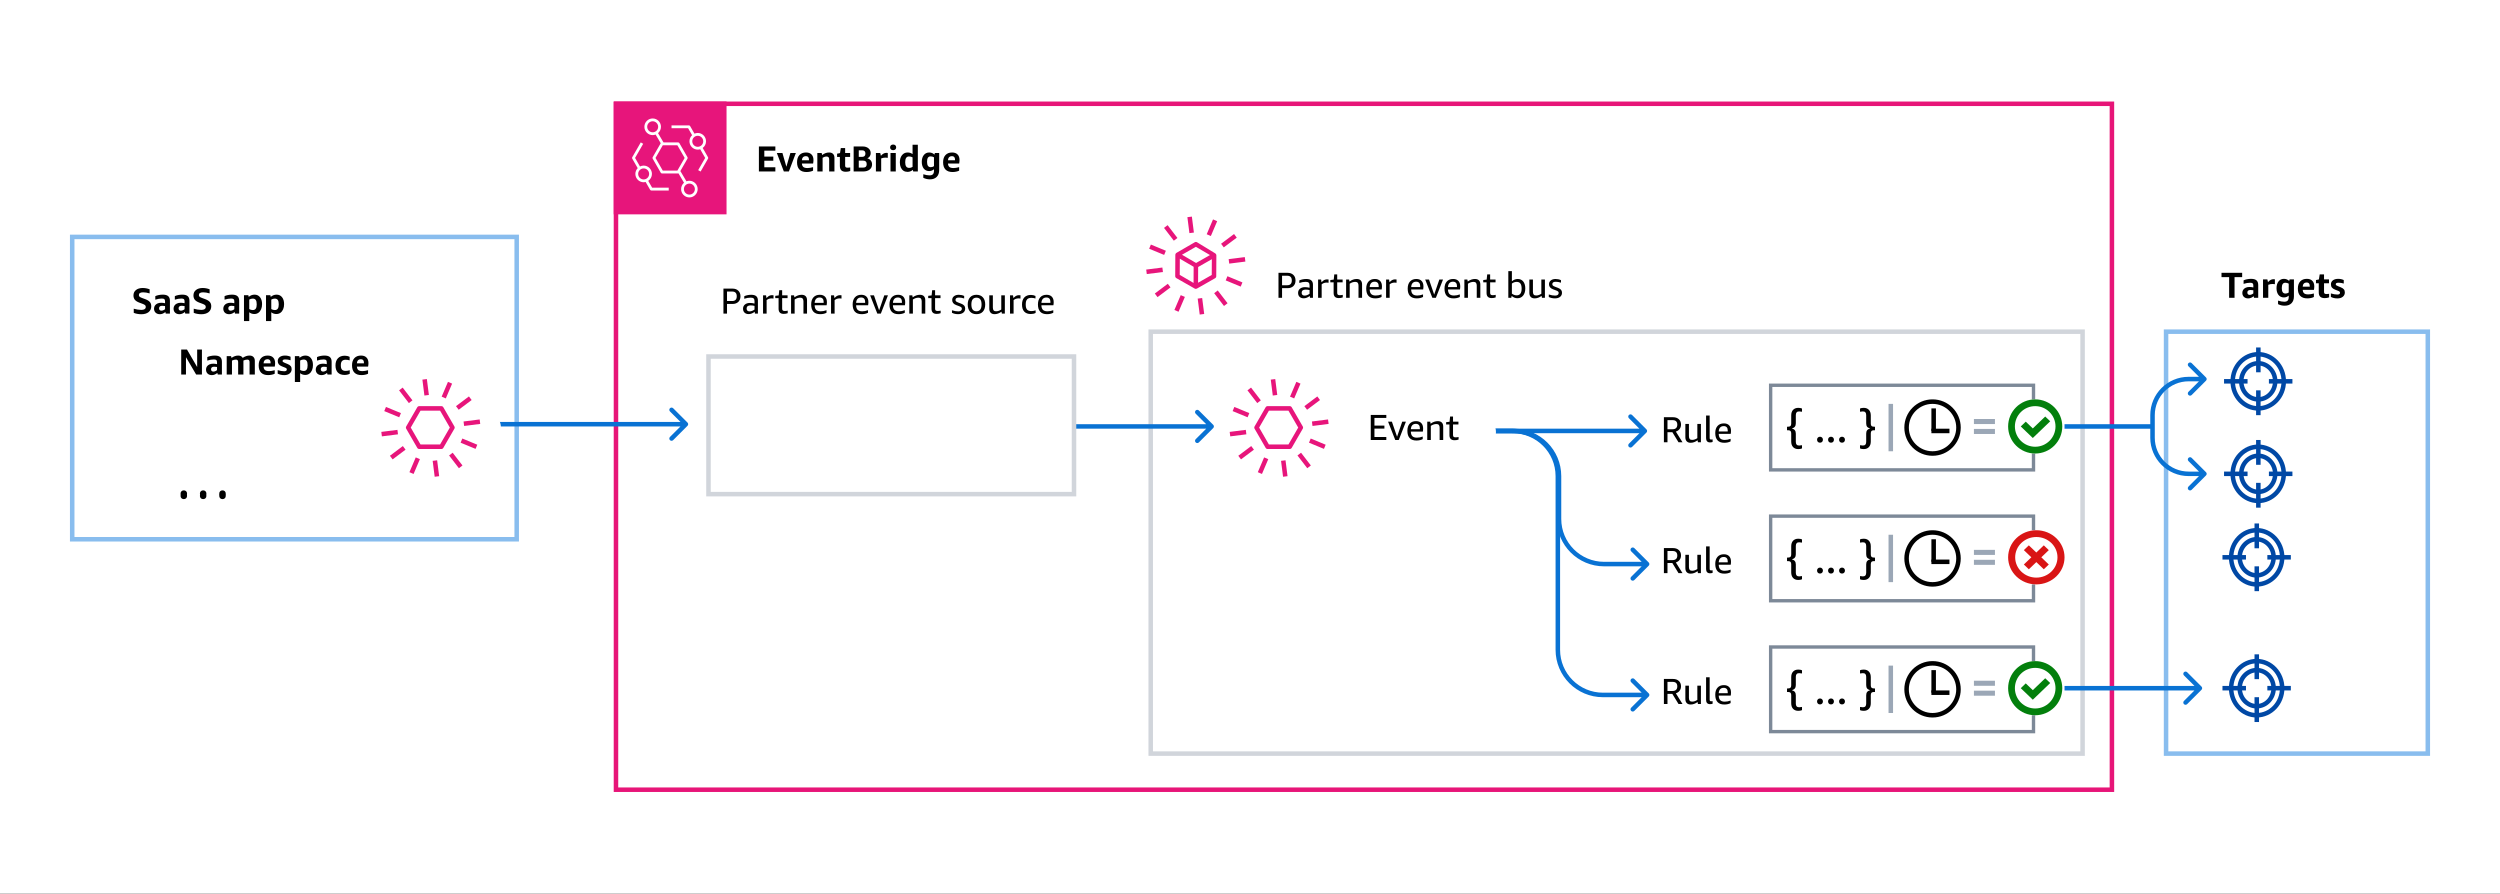 <svg width="1108" height="396" viewBox="0 0 1108 396" fill="none" xmlns="http://www.w3.org/2000/svg">
<rect x="0" y="0" width="1108" height="396" fill="#333333" stroke="none"/>
<g clip-path="url(#clip0_271_1270)">
<rect width="1108" height="396" fill="white"/>
<path d="M273 46H936V350H273V46Z" stroke="#E71578" stroke-width="2"/>
<rect x="510" y="147" width="413" height="187" stroke="#D1D5DB" stroke-width="2"/>
<path d="M649.667 191C649.667 188.054 652.054 185.667 655 185.667C657.946 185.667 660.333 188.054 660.333 191C660.333 193.946 657.946 196.333 655 196.333C652.054 196.333 649.667 193.946 649.667 191ZM730.707 249.293C731.098 249.683 731.098 250.317 730.707 250.707L724.343 257.071C723.953 257.462 723.319 257.462 722.929 257.071C722.538 256.681 722.538 256.047 722.929 255.657L728.586 250L722.929 244.343C722.538 243.953 722.538 243.319 722.929 242.929C723.319 242.538 723.953 242.538 724.343 242.929L730.707 249.293ZM710.95 250V251V250ZM655.001 190L670.963 190.01L670.962 192.01L654.999 192L655.001 190ZM691.95 211.01V230H689.95V211.01H691.95ZM710.95 249H730V251H710.95V249ZM691.95 230C691.95 240.493 700.457 249 710.95 249V251C699.352 251 689.95 241.598 689.95 230H691.95ZM670.963 190.01C682.556 190.017 691.95 199.417 691.95 211.01H689.95C689.95 200.521 681.451 192.016 670.962 192.01L670.963 190.01Z" fill="#0972D3"/>
<path d="M874.841 303.94V301.7H884.161V303.94H874.841ZM874.841 308.34V306.1H884.161V308.34H874.841Z" fill="#9BA7B6"/>
<path d="M798.648 314.74C798.208 314.94 797.661 315.04 797.008 315.04C796.021 315.04 795.247 314.74 794.687 314.14C794.141 313.553 793.867 312.727 793.867 311.66V308.08C793.867 307.573 793.761 307.213 793.547 307C793.334 306.787 792.961 306.68 792.427 306.68H792.007V305.12H792.427C792.961 305.12 793.334 305.013 793.547 304.8C793.761 304.587 793.867 304.227 793.867 303.72V300.14C793.867 299.073 794.141 298.247 794.687 297.66C795.247 297.06 796.021 296.76 797.008 296.76C797.661 296.76 798.208 296.86 798.648 297.06V298.48C798.154 298.387 797.727 298.34 797.368 298.34C796.874 298.34 796.508 298.473 796.268 298.74C796.027 299.007 795.907 299.413 795.907 299.96V303.6C795.907 304.24 795.767 304.74 795.487 305.1C795.221 305.46 794.774 305.727 794.147 305.9C794.774 306.073 795.221 306.34 795.487 306.7C795.767 307.06 795.907 307.56 795.907 308.2V311.84C795.907 312.387 796.027 312.793 796.268 313.06C796.508 313.327 796.874 313.46 797.368 313.46C797.727 313.46 798.154 313.413 798.648 313.32V314.74ZM806.619 312.2C806.232 312.2 805.919 312.08 805.679 311.84C805.439 311.587 805.319 311.267 805.319 310.88C805.319 310.493 805.439 310.18 805.679 309.94C805.919 309.687 806.232 309.56 806.619 309.56C807.005 309.56 807.319 309.687 807.559 309.94C807.799 310.18 807.919 310.493 807.919 310.88C807.919 311.267 807.799 311.587 807.559 311.84C807.319 312.08 807.005 312.2 806.619 312.2ZM811.5 312.2C811.113 312.2 810.8 312.08 810.56 311.84C810.32 311.587 810.2 311.267 810.2 310.88C810.2 310.493 810.32 310.18 810.56 309.94C810.8 309.687 811.113 309.56 811.5 309.56C811.886 309.56 812.2 309.687 812.44 309.94C812.68 310.18 812.8 310.493 812.8 310.88C812.8 311.267 812.68 311.587 812.44 311.84C812.2 312.08 811.886 312.2 811.5 312.2ZM816.38 312.2C815.994 312.2 815.68 312.08 815.44 311.84C815.2 311.587 815.08 311.267 815.08 310.88C815.08 310.493 815.2 310.18 815.44 309.94C815.68 309.687 815.994 309.56 816.38 309.56C816.767 309.56 817.08 309.687 817.32 309.94C817.56 310.18 817.68 310.493 817.68 310.88C817.68 311.267 817.56 311.587 817.32 311.84C817.08 312.08 816.767 312.2 816.38 312.2ZM824.356 313.32C824.849 313.413 825.276 313.46 825.636 313.46C826.129 313.46 826.496 313.327 826.736 313.06C826.976 312.793 827.096 312.387 827.096 311.84V308.2C827.096 307.56 827.229 307.06 827.496 306.7C827.776 306.34 828.229 306.073 828.856 305.9C828.229 305.727 827.776 305.467 827.496 305.12C827.229 304.76 827.096 304.253 827.096 303.6V299.96C827.096 299.413 826.976 299.007 826.736 298.74C826.496 298.473 826.129 298.34 825.636 298.34C825.276 298.34 824.849 298.387 824.356 298.48V297.06C824.796 296.86 825.342 296.76 825.996 296.76C826.982 296.76 827.749 297.06 828.296 297.66C828.856 298.247 829.136 299.073 829.136 300.14V303.72C829.136 304.227 829.242 304.587 829.456 304.8C829.669 305.013 830.042 305.12 830.576 305.12H830.996V306.68H830.576C830.042 306.68 829.669 306.787 829.456 307C829.242 307.213 829.136 307.573 829.136 308.08V311.66C829.136 312.727 828.856 313.553 828.296 314.14C827.749 314.74 826.982 315.04 825.996 315.04C825.342 315.04 824.796 314.94 824.356 314.74V313.32Z" fill="black"/>
<path d="M737.441 312V300.912H741.489C742.566 300.912 743.425 301.211 744.065 301.808C744.705 302.395 745.025 303.189 745.025 304.192C745.025 304.928 744.822 305.568 744.417 306.112C744.022 306.645 743.462 307.035 742.737 307.28L745.681 312H743.905L741.185 307.536H739.025V312H737.441ZM739.025 306.24H741.281C741.963 306.24 742.481 306.069 742.833 305.728C743.195 305.387 743.377 304.88 743.377 304.208C743.377 303.547 743.206 303.051 742.865 302.72C742.523 302.379 742.017 302.208 741.345 302.208H739.025V306.24ZM752.533 312L752.357 311.136C751.365 311.872 750.346 312.24 749.301 312.24C748.544 312.24 747.962 312.027 747.557 311.6C747.152 311.173 746.949 310.571 746.949 309.792V303.888H748.533V309.28C748.533 309.856 748.645 310.283 748.869 310.56C749.093 310.827 749.45 310.96 749.941 310.96C750.709 310.96 751.482 310.704 752.261 310.192V303.888H753.845V312H752.533ZM759.032 311.888C758.68 312.016 758.296 312.08 757.88 312.08C757.315 312.08 756.883 311.92 756.584 311.6C756.286 311.269 756.136 310.8 756.136 310.192V300.16H757.72V310.096C757.72 310.341 757.768 310.523 757.864 310.64C757.971 310.747 758.142 310.8 758.376 310.8C758.59 310.8 758.808 310.784 759.032 310.752V311.888ZM761.739 308.288C761.76 309.205 761.984 309.883 762.411 310.32C762.848 310.757 763.52 310.976 764.427 310.976C765.269 310.976 766.128 310.811 767.003 310.48V311.616C766.235 312.032 765.296 312.24 764.187 312.24C762.875 312.24 761.883 311.877 761.211 311.152C760.539 310.427 760.203 309.355 760.203 307.936C760.203 306.581 760.539 305.531 761.211 304.784C761.883 304.027 762.821 303.648 764.027 303.648C765.04 303.648 765.819 303.936 766.363 304.512C766.907 305.077 767.179 305.883 767.179 306.928C767.179 307.429 767.136 307.883 767.051 308.288H761.739ZM763.947 304.848C763.275 304.848 762.752 305.051 762.379 305.456C762.005 305.851 761.792 306.443 761.739 307.232H765.723C765.733 307.147 765.739 307.008 765.739 306.816C765.739 306.165 765.584 305.675 765.275 305.344C764.976 305.013 764.533 304.848 763.947 304.848Z" fill="black"/>
<rect x="784.75" y="286.75" width="116.5" height="37.5" stroke="#7D8998" stroke-width="1.5"/>
<line x1="838" y1="295" x2="838" y2="316" stroke="#9BA7B6" stroke-width="2"/>
<circle cx="856.5" cy="305.5" r="11.5" stroke="black" stroke-width="2"/>
<line x1="857" y1="297" x2="857" y2="307" stroke="black" stroke-width="2"/>
<line x1="864" y1="307" x2="856" y2="307" stroke="black" stroke-width="2"/>
<path d="M607.52 195V183.912H614.416V185.224H609.152V188.632H613.568V189.944H609.152V193.688H614.416V195H607.52ZM618.376 195L615.192 186.888H616.888L619.176 193.56L621.464 186.888H623.096L619.928 195H618.376ZM625.288 191.288C625.31 192.205 625.534 192.883 625.96 193.32C626.398 193.757 627.07 193.976 627.976 193.976C628.819 193.976 629.678 193.811 630.552 193.48V194.616C629.784 195.032 628.846 195.24 627.736 195.24C626.424 195.24 625.432 194.877 624.76 194.152C624.088 193.427 623.752 192.355 623.752 190.936C623.752 189.581 624.088 188.531 624.76 187.784C625.432 187.027 626.371 186.648 627.576 186.648C628.59 186.648 629.368 186.936 629.912 187.512C630.456 188.077 630.728 188.883 630.728 189.928C630.728 190.429 630.686 190.883 630.6 191.288H625.288ZM627.496 187.848C626.824 187.848 626.302 188.051 625.928 188.456C625.555 188.851 625.342 189.443 625.288 190.232H629.272C629.283 190.147 629.288 190.008 629.288 189.816C629.288 189.165 629.134 188.675 628.824 188.344C628.526 188.013 628.083 187.848 627.496 187.848ZM638.045 195V189.576C638.045 189.011 637.928 188.595 637.693 188.328C637.469 188.061 637.112 187.928 636.621 187.928C635.778 187.928 634.952 188.2 634.141 188.744V195H632.557V186.888H633.885L634.045 187.784C635.058 187.027 636.125 186.648 637.245 186.648C638.024 186.648 638.616 186.856 639.021 187.272C639.426 187.677 639.629 188.269 639.629 189.048V195H638.045ZM646.443 194.808C645.921 195.011 645.329 195.112 644.667 195.112C643.153 195.112 642.395 194.355 642.395 192.84V188.136H640.923V187.112L642.443 186.92L642.683 184.616H643.979V186.888H646.379V188.136H643.979V192.76C643.979 193.155 644.065 193.432 644.235 193.592C644.417 193.752 644.721 193.832 645.147 193.832C645.585 193.832 646.017 193.779 646.443 193.672V194.808Z" fill="black"/>
<path d="M336.344 76V64.912H343.64V66.768H338.744V69.392H342.728V71.248H338.744V74.144H343.64V76H336.344ZM347.402 76L344.298 67.824H346.778L348.522 73.904L350.298 67.824H352.714L349.626 76H347.402ZM355.409 72.48C355.451 73.184 355.665 73.696 356.049 74.016C356.433 74.325 357.035 74.48 357.857 74.48C358.571 74.48 359.403 74.347 360.353 74.08V75.632C359.979 75.824 359.531 75.973 359.009 76.08C358.497 76.187 357.963 76.24 357.409 76.24C356.054 76.24 355.019 75.872 354.305 75.136C353.601 74.4 353.249 73.323 353.249 71.904C353.249 70.539 353.601 69.477 354.305 68.72C355.009 67.963 355.985 67.584 357.233 67.584C358.289 67.584 359.099 67.877 359.665 68.464C360.241 69.04 360.529 69.867 360.529 70.944C360.529 71.179 360.513 71.445 360.481 71.744C360.449 72.043 360.411 72.288 360.369 72.48H355.409ZM357.153 69.2C356.63 69.2 356.214 69.36 355.905 69.68C355.606 69.989 355.435 70.443 355.393 71.04H358.529V70.768C358.529 69.723 358.07 69.2 357.153 69.2ZM367.489 76V70.64C367.489 70.203 367.393 69.883 367.201 69.68C367.009 69.477 366.716 69.376 366.321 69.376C365.734 69.376 365.153 69.557 364.577 69.92V76H362.241V67.824H364.161L364.385 68.704C365.345 67.957 366.369 67.584 367.457 67.584C368.214 67.584 368.796 67.792 369.201 68.208C369.617 68.613 369.825 69.195 369.825 69.952V76H367.489ZM376.822 75.792C376.246 76.016 375.6 76.128 374.886 76.128C373.979 76.128 373.307 75.915 372.87 75.488C372.443 75.061 372.23 74.4 372.23 73.504V69.552H370.998V68.112L372.294 67.856L372.646 65.616H374.566V67.824H376.774V69.552H374.566V73.392C374.566 73.733 374.651 73.973 374.822 74.112C374.992 74.251 375.28 74.32 375.686 74.32C376.016 74.32 376.395 74.288 376.822 74.224V75.792ZM378.335 76V64.912H382.319C383.385 64.912 384.244 65.184 384.895 65.728C385.556 66.272 385.887 66.981 385.887 67.856C385.887 68.4 385.759 68.869 385.503 69.264C385.257 69.648 384.889 69.947 384.399 70.16C385.081 70.363 385.599 70.699 385.951 71.168C386.313 71.627 386.495 72.192 386.495 72.864C386.495 73.824 386.137 74.587 385.423 75.152C384.708 75.717 383.748 76 382.543 76H378.335ZM380.607 71.168V74.288H382.495C383.583 74.288 384.127 73.776 384.127 72.752C384.127 71.696 383.545 71.168 382.383 71.168H380.607ZM380.607 66.624V69.536H381.999C383.033 69.536 383.551 69.056 383.551 68.096C383.551 67.115 383.076 66.624 382.127 66.624H380.607ZM388.204 76V67.824H390.124L390.412 69.04C390.839 68.571 391.239 68.24 391.612 68.048C391.996 67.845 392.401 67.744 392.828 67.744C393.031 67.744 393.244 67.76 393.468 67.792V69.952C393.169 69.888 392.839 69.856 392.476 69.856C391.783 69.856 391.137 69.979 390.54 70.224V76H388.204ZM394.672 76V67.824H397.008V76H394.672ZM395.84 66.56C395.435 66.56 395.11 66.448 394.864 66.224C394.619 66 394.496 65.696 394.496 65.312C394.496 64.928 394.619 64.624 394.864 64.4C395.11 64.176 395.435 64.064 395.84 64.064C396.246 64.064 396.571 64.176 396.816 64.4C397.062 64.624 397.184 64.928 397.184 65.312C397.184 65.696 397.062 66 396.816 66.224C396.571 66.448 396.246 66.56 395.84 66.56ZM404.752 76L404.56 75.28C403.898 75.877 403.114 76.176 402.208 76.176C401.536 76.176 400.944 76.011 400.432 75.68C399.92 75.339 399.52 74.848 399.232 74.208C398.954 73.568 398.816 72.816 398.816 71.952C398.816 70.629 399.13 69.573 399.76 68.784C400.389 67.984 401.221 67.584 402.256 67.584C403.098 67.584 403.829 67.824 404.448 68.304V64.16H406.784V76H404.752ZM402.976 74.416C403.488 74.416 403.978 74.267 404.448 73.968V69.744C403.989 69.477 403.461 69.344 402.864 69.344C402.298 69.344 401.877 69.557 401.6 69.984C401.322 70.4 401.184 71.035 401.184 71.888C401.184 72.741 401.328 73.376 401.616 73.792C401.914 74.208 402.368 74.416 402.976 74.416ZM413.94 75.008C413.332 75.552 412.618 75.824 411.796 75.824C410.804 75.824 410.01 75.456 409.412 74.72C408.826 73.973 408.532 72.981 408.532 71.744C408.532 70.485 408.831 69.477 409.428 68.72C410.026 67.963 410.826 67.584 411.828 67.584C412.276 67.584 412.698 67.664 413.092 67.824C413.487 67.984 413.839 68.219 414.148 68.528L414.324 67.824H416.244V75.36C416.244 76.661 415.882 77.675 415.156 78.4C414.431 79.125 413.428 79.488 412.148 79.488C411.114 79.488 410.132 79.259 409.204 78.8V77.232C410.26 77.563 411.172 77.728 411.94 77.728C412.644 77.728 413.151 77.563 413.46 77.232C413.78 76.912 413.94 76.384 413.94 75.648V75.008ZM412.516 74.096C412.762 74.096 413.007 74.059 413.252 73.984C413.508 73.899 413.738 73.787 413.94 73.648V69.712C413.503 69.445 412.991 69.312 412.404 69.312C411.38 69.312 410.868 70.101 410.868 71.68C410.868 72.501 411.002 73.109 411.268 73.504C411.535 73.899 411.951 74.096 412.516 74.096ZM420.144 72.48C420.186 73.184 420.4 73.696 420.784 74.016C421.168 74.325 421.77 74.48 422.592 74.48C423.306 74.48 424.138 74.347 425.088 74.08V75.632C424.714 75.824 424.266 75.973 423.744 76.08C423.232 76.187 422.698 76.24 422.144 76.24C420.789 76.24 419.754 75.872 419.04 75.136C418.336 74.4 417.984 73.323 417.984 71.904C417.984 70.539 418.336 69.477 419.04 68.72C419.744 67.963 420.72 67.584 421.968 67.584C423.024 67.584 423.834 67.877 424.4 68.464C424.976 69.04 425.264 69.867 425.264 70.944C425.264 71.179 425.248 71.445 425.216 71.744C425.184 72.043 425.146 72.288 425.104 72.48H420.144ZM421.888 69.2C421.365 69.2 420.949 69.36 420.64 69.68C420.341 69.989 420.17 70.443 420.128 71.04H423.264V70.768C423.264 69.723 422.805 69.2 421.888 69.2Z" fill="black"/>
<path fill-rule="evenodd" clip-rule="evenodd" d="M573.58 176.58L571.74 175.795L574.538 169.237L576.378 170.022L573.58 176.58ZM579.295 181.605L578.094 180.006L583.831 175.698L585.032 177.298L579.295 181.605ZM581.447 186.802L588.587 185.898L588.839 187.883L581.699 188.786L581.447 186.802ZM580.907 194.354L587.538 197.098L586.773 198.945L580.143 196.202L580.907 194.354ZM576.625 200.644L580.968 206.3L579.382 207.518L575.039 201.863L576.625 200.644ZM569.743 203.995L570.635 211.046L568.65 211.296L567.759 204.245L569.743 203.995ZM560.259 202.716L562.099 203.501L559.301 210.059L557.461 209.274L560.259 202.716ZM554.544 197.69L555.745 199.29L550.008 203.598L548.807 201.998L554.544 197.69ZM552.392 192.494L545.252 193.398L545 191.414L552.14 190.51L552.392 192.494ZM552.932 184.941L546.302 182.198L547.065 180.351L553.696 183.094L552.932 184.941ZM557.214 178.651L552.871 172.997L554.457 171.778L558.8 177.433L557.214 178.651ZM564.096 175.301L563.204 168.25L565.188 168L566.08 175.051L564.096 175.301ZM571.039 196.999H562.379L558.048 189.499L562.379 181.999H571.039L575.369 189.499L571.039 196.999ZM577.39 188.999L572.482 180.499C572.304 180.189 571.974 179.999 571.616 179.999H561.802C561.444 179.999 561.114 180.189 560.935 180.499L556.027 188.999C555.849 189.309 555.849 189.689 556.027 189.999L560.935 198.499C561.114 198.809 561.444 198.999 561.802 198.999H571.616C571.974 198.999 572.304 198.809 572.482 198.499L577.39 189.999C577.568 189.689 577.568 189.309 577.39 188.999Z" fill="#E7157B"/>
<rect x="272" y="45" width="50" height="50" fill="#E7157B"/>
<path fill-rule="evenodd" clip-rule="evenodd" d="M305.535 86.25C304.196 86.25 303.106 85.154 303.106 83.807C303.106 82.459 304.196 81.364 305.535 81.364C306.875 81.364 307.965 82.459 307.965 83.807C307.965 85.154 306.875 86.25 305.535 86.25ZM300.208 75.625H293.749L290.519 70L293.749 64.375H300.208L303.437 70L300.208 75.625ZM289.263 58.636C287.924 58.636 286.834 57.541 286.834 56.193C286.834 54.846 287.924 53.75 289.263 53.75C290.603 53.75 291.693 54.846 291.693 56.193C291.693 57.541 290.603 58.636 289.263 58.636ZM305.535 80.114C305.074 80.114 304.634 80.203 304.227 80.36L301.588 75.881L301.448 75.964L304.693 70.312C304.804 70.119 304.804 69.881 304.693 69.688L301.105 63.438C300.993 63.244 300.788 63.125 300.567 63.125H294.036L294.062 63.11L291.642 59.002C292.432 58.325 292.936 57.318 292.936 56.193C292.936 54.157 291.289 52.5 289.263 52.5C287.238 52.5 285.591 54.157 285.591 56.193C285.591 58.229 287.238 59.886 289.263 59.886C289.725 59.886 290.165 59.797 290.572 59.64L292.831 63.473L289.263 69.688C289.152 69.881 289.152 70.119 289.263 70.312L292.852 76.562C292.963 76.756 293.168 76.875 293.39 76.875H300.567C300.618 76.875 300.668 76.867 300.717 76.855L303.158 80.998C302.366 81.675 301.863 82.683 301.863 83.807C301.863 85.843 303.51 87.5 305.535 87.5C307.561 87.5 309.208 85.843 309.208 83.807C309.208 81.771 307.561 80.114 305.535 80.114ZM309.24 65.065C307.901 65.065 306.811 63.969 306.811 62.622C306.811 61.274 307.901 60.179 309.24 60.179C310.58 60.179 311.67 61.274 311.67 62.622C311.67 63.969 310.58 65.065 309.24 65.065ZM313.792 69.688L311.432 65.578C312.329 64.904 312.913 63.831 312.913 62.622C312.913 60.586 311.266 58.929 309.24 58.929C308.725 58.929 308.234 59.037 307.788 59.231L305.865 55.881C305.754 55.688 305.549 55.568 305.327 55.568H297.622V56.818H304.968L306.747 59.918C306.024 60.593 305.568 61.554 305.568 62.622C305.568 64.658 307.215 66.315 309.24 66.315C309.618 66.315 309.982 66.257 310.325 66.15L312.536 70L309.432 75.405L310.509 76.03L313.792 70.312C313.903 70.119 313.903 69.881 313.792 69.688ZM285.268 79.529C283.928 79.529 282.838 78.433 282.838 77.086C282.838 75.739 283.928 74.643 285.268 74.643C286.607 74.643 287.698 75.739 287.698 77.086C287.698 78.433 286.607 79.529 285.268 79.529ZM287.298 80.161C288.287 79.499 288.941 78.368 288.941 77.086C288.941 75.05 287.293 73.393 285.268 73.393C284.681 73.393 284.129 73.536 283.637 73.782L281.465 70L285.064 63.732L283.987 63.107L280.208 69.688C280.097 69.881 280.097 70.119 280.208 70.312L282.628 74.525C281.99 75.19 281.595 76.092 281.595 77.086C281.595 79.123 283.243 80.779 285.268 80.779C285.573 80.779 285.869 80.737 286.153 80.666L288.135 84.119C288.246 84.312 288.451 84.432 288.673 84.432H296.379V83.182H289.032L287.298 80.161Z" fill="white"/>
<path d="M874.841 187.94V185.7H884.161V187.94H874.841ZM874.841 192.34V190.1H884.161V192.34H874.841Z" fill="#9BA7B6"/>
<path d="M798.648 198.74C798.208 198.94 797.661 199.04 797.008 199.04C796.021 199.04 795.247 198.74 794.687 198.14C794.141 197.553 793.867 196.727 793.867 195.66V192.08C793.867 191.573 793.761 191.213 793.547 191C793.334 190.787 792.961 190.68 792.427 190.68H792.007V189.12H792.427C792.961 189.12 793.334 189.013 793.547 188.8C793.761 188.587 793.867 188.227 793.867 187.72V184.14C793.867 183.073 794.141 182.247 794.687 181.66C795.247 181.06 796.021 180.76 797.008 180.76C797.661 180.76 798.208 180.86 798.648 181.06V182.48C798.154 182.387 797.727 182.34 797.368 182.34C796.874 182.34 796.508 182.473 796.268 182.74C796.027 183.007 795.907 183.413 795.907 183.96V187.6C795.907 188.24 795.767 188.74 795.487 189.1C795.221 189.46 794.774 189.727 794.147 189.9C794.774 190.073 795.221 190.34 795.487 190.7C795.767 191.06 795.907 191.56 795.907 192.2V195.84C795.907 196.387 796.027 196.793 796.268 197.06C796.508 197.327 796.874 197.46 797.368 197.46C797.727 197.46 798.154 197.413 798.648 197.32V198.74ZM806.619 196.2C806.232 196.2 805.919 196.08 805.679 195.84C805.439 195.587 805.319 195.267 805.319 194.88C805.319 194.493 805.439 194.18 805.679 193.94C805.919 193.687 806.232 193.56 806.619 193.56C807.005 193.56 807.319 193.687 807.559 193.94C807.799 194.18 807.919 194.493 807.919 194.88C807.919 195.267 807.799 195.587 807.559 195.84C807.319 196.08 807.005 196.2 806.619 196.2ZM811.5 196.2C811.113 196.2 810.8 196.08 810.56 195.84C810.32 195.587 810.2 195.267 810.2 194.88C810.2 194.493 810.32 194.18 810.56 193.94C810.8 193.687 811.113 193.56 811.5 193.56C811.886 193.56 812.2 193.687 812.44 193.94C812.68 194.18 812.8 194.493 812.8 194.88C812.8 195.267 812.68 195.587 812.44 195.84C812.2 196.08 811.886 196.2 811.5 196.2ZM816.38 196.2C815.994 196.2 815.68 196.08 815.44 195.84C815.2 195.587 815.08 195.267 815.08 194.88C815.08 194.493 815.2 194.18 815.44 193.94C815.68 193.687 815.994 193.56 816.38 193.56C816.767 193.56 817.08 193.687 817.32 193.94C817.56 194.18 817.68 194.493 817.68 194.88C817.68 195.267 817.56 195.587 817.32 195.84C817.08 196.08 816.767 196.2 816.38 196.2ZM824.356 197.32C824.849 197.413 825.276 197.46 825.636 197.46C826.129 197.46 826.496 197.327 826.736 197.06C826.976 196.793 827.096 196.387 827.096 195.84V192.2C827.096 191.56 827.229 191.06 827.496 190.7C827.776 190.34 828.229 190.073 828.856 189.9C828.229 189.727 827.776 189.467 827.496 189.12C827.229 188.76 827.096 188.253 827.096 187.6V183.96C827.096 183.413 826.976 183.007 826.736 182.74C826.496 182.473 826.129 182.34 825.636 182.34C825.276 182.34 824.849 182.387 824.356 182.48V181.06C824.796 180.86 825.342 180.76 825.996 180.76C826.982 180.76 827.749 181.06 828.296 181.66C828.856 182.247 829.136 183.073 829.136 184.14V187.72C829.136 188.227 829.242 188.587 829.456 188.8C829.669 189.013 830.042 189.12 830.576 189.12H830.996V190.68H830.576C830.042 190.68 829.669 190.787 829.456 191C829.242 191.213 829.136 191.573 829.136 192.08V195.66C829.136 196.727 828.856 197.553 828.296 198.14C827.749 198.74 826.982 199.04 825.996 199.04C825.342 199.04 824.796 198.94 824.356 198.74V197.32Z" fill="black"/>
<path d="M737.441 196V184.912H741.489C742.566 184.912 743.425 185.211 744.065 185.808C744.705 186.395 745.025 187.189 745.025 188.192C745.025 188.928 744.822 189.568 744.417 190.112C744.022 190.645 743.462 191.035 742.737 191.28L745.681 196H743.905L741.185 191.536H739.025V196H737.441ZM739.025 190.24H741.281C741.963 190.24 742.481 190.069 742.833 189.728C743.195 189.387 743.377 188.88 743.377 188.208C743.377 187.547 743.206 187.051 742.865 186.72C742.523 186.379 742.017 186.208 741.345 186.208H739.025V190.24ZM752.533 196L752.357 195.136C751.365 195.872 750.346 196.24 749.301 196.24C748.544 196.24 747.962 196.027 747.557 195.6C747.152 195.173 746.949 194.571 746.949 193.792V187.888H748.533V193.28C748.533 193.856 748.645 194.283 748.869 194.56C749.093 194.827 749.45 194.96 749.941 194.96C750.709 194.96 751.482 194.704 752.261 194.192V187.888H753.845V196H752.533ZM759.032 195.888C758.68 196.016 758.296 196.08 757.88 196.08C757.315 196.08 756.883 195.92 756.584 195.6C756.286 195.269 756.136 194.8 756.136 194.192V184.16H757.72V194.096C757.72 194.341 757.768 194.523 757.864 194.64C757.971 194.747 758.142 194.8 758.376 194.8C758.59 194.8 758.808 194.784 759.032 194.752V195.888ZM761.739 192.288C761.76 193.205 761.984 193.883 762.411 194.32C762.848 194.757 763.52 194.976 764.427 194.976C765.269 194.976 766.128 194.811 767.003 194.48V195.616C766.235 196.032 765.296 196.24 764.187 196.24C762.875 196.24 761.883 195.877 761.211 195.152C760.539 194.427 760.203 193.355 760.203 191.936C760.203 190.581 760.539 189.531 761.211 188.784C761.883 188.027 762.821 187.648 764.027 187.648C765.04 187.648 765.819 187.936 766.363 188.512C766.907 189.077 767.179 189.883 767.179 190.928C767.179 191.429 767.136 191.883 767.051 192.288H761.739ZM763.947 188.848C763.275 188.848 762.752 189.051 762.379 189.456C762.005 189.851 761.792 190.443 761.739 191.232H765.723C765.733 191.147 765.739 191.008 765.739 190.816C765.739 190.165 765.584 189.675 765.275 189.344C764.976 189.013 764.533 188.848 763.947 188.848Z" fill="black"/>
<rect x="784.75" y="170.75" width="116.5" height="37.5" stroke="#7D8998" stroke-width="1.5"/>
<line x1="838" y1="179" x2="838" y2="200" stroke="#9BA7B6" stroke-width="2"/>
<circle cx="856.5" cy="189.5" r="11.5" stroke="black" stroke-width="2"/>
<line x1="857" y1="181" x2="857" y2="191" stroke="black" stroke-width="2"/>
<line x1="864" y1="191" x2="856" y2="191" stroke="black" stroke-width="2"/>
<path d="M874.841 245.94V243.7H884.161V245.94H874.841ZM874.841 250.34V248.1H884.161V250.34H874.841Z" fill="#9BA7B6"/>
<path d="M798.648 256.74C798.208 256.94 797.661 257.04 797.008 257.04C796.021 257.04 795.247 256.74 794.687 256.14C794.141 255.553 793.867 254.727 793.867 253.66V250.08C793.867 249.573 793.761 249.213 793.547 249C793.334 248.787 792.961 248.68 792.427 248.68H792.007V247.12H792.427C792.961 247.12 793.334 247.013 793.547 246.8C793.761 246.587 793.867 246.227 793.867 245.72V242.14C793.867 241.073 794.141 240.247 794.687 239.66C795.247 239.06 796.021 238.76 797.008 238.76C797.661 238.76 798.208 238.86 798.648 239.06V240.48C798.154 240.387 797.727 240.34 797.368 240.34C796.874 240.34 796.508 240.473 796.268 240.74C796.027 241.007 795.907 241.413 795.907 241.96V245.6C795.907 246.24 795.767 246.74 795.487 247.1C795.221 247.46 794.774 247.727 794.147 247.9C794.774 248.073 795.221 248.34 795.487 248.7C795.767 249.06 795.907 249.56 795.907 250.2V253.84C795.907 254.387 796.027 254.793 796.268 255.06C796.508 255.327 796.874 255.46 797.368 255.46C797.727 255.46 798.154 255.413 798.648 255.32V256.74ZM806.619 254.2C806.232 254.2 805.919 254.08 805.679 253.84C805.439 253.587 805.319 253.267 805.319 252.88C805.319 252.493 805.439 252.18 805.679 251.94C805.919 251.687 806.232 251.56 806.619 251.56C807.005 251.56 807.319 251.687 807.559 251.94C807.799 252.18 807.919 252.493 807.919 252.88C807.919 253.267 807.799 253.587 807.559 253.84C807.319 254.08 807.005 254.2 806.619 254.2ZM811.5 254.2C811.113 254.2 810.8 254.08 810.56 253.84C810.32 253.587 810.2 253.267 810.2 252.88C810.2 252.493 810.32 252.18 810.56 251.94C810.8 251.687 811.113 251.56 811.5 251.56C811.886 251.56 812.2 251.687 812.44 251.94C812.68 252.18 812.8 252.493 812.8 252.88C812.8 253.267 812.68 253.587 812.44 253.84C812.2 254.08 811.886 254.2 811.5 254.2ZM816.38 254.2C815.994 254.2 815.68 254.08 815.44 253.84C815.2 253.587 815.08 253.267 815.08 252.88C815.08 252.493 815.2 252.18 815.44 251.94C815.68 251.687 815.994 251.56 816.38 251.56C816.767 251.56 817.08 251.687 817.32 251.94C817.56 252.18 817.68 252.493 817.68 252.88C817.68 253.267 817.56 253.587 817.32 253.84C817.08 254.08 816.767 254.2 816.38 254.2ZM824.356 255.32C824.849 255.413 825.276 255.46 825.636 255.46C826.129 255.46 826.496 255.327 826.736 255.06C826.976 254.793 827.096 254.387 827.096 253.84V250.2C827.096 249.56 827.229 249.06 827.496 248.7C827.776 248.34 828.229 248.073 828.856 247.9C828.229 247.727 827.776 247.467 827.496 247.12C827.229 246.76 827.096 246.253 827.096 245.6V241.96C827.096 241.413 826.976 241.007 826.736 240.74C826.496 240.473 826.129 240.34 825.636 240.34C825.276 240.34 824.849 240.387 824.356 240.48V239.06C824.796 238.86 825.342 238.76 825.996 238.76C826.982 238.76 827.749 239.06 828.296 239.66C828.856 240.247 829.136 241.073 829.136 242.14V245.72C829.136 246.227 829.242 246.587 829.456 246.8C829.669 247.013 830.042 247.12 830.576 247.12H830.996V248.68H830.576C830.042 248.68 829.669 248.787 829.456 249C829.242 249.213 829.136 249.573 829.136 250.08V253.66C829.136 254.727 828.856 255.553 828.296 256.14C827.749 256.74 826.982 257.04 825.996 257.04C825.342 257.04 824.796 256.94 824.356 256.74V255.32Z" fill="black"/>
<path d="M737.441 254V242.912H741.489C742.566 242.912 743.425 243.211 744.065 243.808C744.705 244.395 745.025 245.189 745.025 246.192C745.025 246.928 744.822 247.568 744.417 248.112C744.022 248.645 743.462 249.035 742.737 249.28L745.681 254H743.905L741.185 249.536H739.025V254H737.441ZM739.025 248.24H741.281C741.963 248.24 742.481 248.069 742.833 247.728C743.195 247.387 743.377 246.88 743.377 246.208C743.377 245.547 743.206 245.051 742.865 244.72C742.523 244.379 742.017 244.208 741.345 244.208H739.025V248.24ZM752.533 254L752.357 253.136C751.365 253.872 750.346 254.24 749.301 254.24C748.544 254.24 747.962 254.027 747.557 253.6C747.152 253.173 746.949 252.571 746.949 251.792V245.888H748.533V251.28C748.533 251.856 748.645 252.283 748.869 252.56C749.093 252.827 749.45 252.96 749.941 252.96C750.709 252.96 751.482 252.704 752.261 252.192V245.888H753.845V254H752.533ZM759.032 253.888C758.68 254.016 758.296 254.08 757.88 254.08C757.315 254.08 756.883 253.92 756.584 253.6C756.286 253.269 756.136 252.8 756.136 252.192V242.16H757.72V252.096C757.72 252.341 757.768 252.523 757.864 252.64C757.971 252.747 758.142 252.8 758.376 252.8C758.59 252.8 758.808 252.784 759.032 252.752V253.888ZM761.739 250.288C761.76 251.205 761.984 251.883 762.411 252.32C762.848 252.757 763.52 252.976 764.427 252.976C765.269 252.976 766.128 252.811 767.003 252.48V253.616C766.235 254.032 765.296 254.24 764.187 254.24C762.875 254.24 761.883 253.877 761.211 253.152C760.539 252.427 760.203 251.355 760.203 249.936C760.203 248.581 760.539 247.531 761.211 246.784C761.883 246.027 762.821 245.648 764.027 245.648C765.04 245.648 765.819 245.936 766.363 246.512C766.907 247.077 767.179 247.883 767.179 248.928C767.179 249.429 767.136 249.883 767.051 250.288H761.739ZM763.947 246.848C763.275 246.848 762.752 247.051 762.379 247.456C762.005 247.851 761.792 248.443 761.739 249.232H765.723C765.733 249.147 765.739 249.008 765.739 248.816C765.739 248.165 765.584 247.675 765.275 247.344C764.976 247.013 764.533 246.848 763.947 246.848Z" fill="black"/>
<rect x="784.75" y="228.75" width="116.5" height="37.5" stroke="#7D8998" stroke-width="1.5"/>
<line x1="838" y1="237" x2="838" y2="258" stroke="#9BA7B6" stroke-width="2"/>
<circle cx="856.5" cy="247.5" r="11.5" stroke="black" stroke-width="2"/>
<line x1="857" y1="239" x2="857" y2="249" stroke="black" stroke-width="2"/>
<line x1="864" y1="249" x2="856" y2="249" stroke="black" stroke-width="2"/>
<path d="M987.949 132V122.832H984.573V120.912H993.725V122.832H990.349V132H987.949ZM998.999 132L998.807 131.28C998.477 131.579 998.093 131.819 997.655 132C997.229 132.171 996.813 132.256 996.407 132.256C995.618 132.256 994.983 132.032 994.503 131.584C994.034 131.136 993.799 130.539 993.799 129.792C993.799 129.28 993.927 128.832 994.183 128.448C994.439 128.053 994.807 127.744 995.287 127.52C995.767 127.296 996.333 127.184 996.983 127.184C997.495 127.184 998.061 127.253 998.679 127.392V126.592C998.679 126.101 998.578 125.765 998.375 125.584C998.173 125.403 997.799 125.312 997.255 125.312C996.381 125.312 995.415 125.477 994.359 125.808V124.256C994.754 124.053 995.25 123.893 995.847 123.776C996.445 123.648 997.053 123.584 997.671 123.584C998.77 123.584 999.57 123.808 1000.07 124.256C1000.58 124.693 1000.84 125.387 1000.84 126.336V132H998.999ZM997.063 130.688C997.33 130.688 997.602 130.629 997.879 130.512C998.167 130.395 998.434 130.235 998.679 130.032V128.64C998.21 128.565 997.789 128.528 997.415 128.528C996.487 128.528 996.023 128.901 996.023 129.648C996.023 129.979 996.114 130.235 996.295 130.416C996.477 130.597 996.733 130.688 997.063 130.688ZM1002.97 132V123.824H1004.89L1005.17 125.04C1005.6 124.571 1006 124.24 1006.37 124.048C1006.76 123.845 1007.16 123.744 1007.59 123.744C1007.79 123.744 1008.01 123.76 1008.23 123.792V125.952C1007.93 125.888 1007.6 125.856 1007.24 125.856C1006.54 125.856 1005.9 125.979 1005.3 126.224V132H1002.97ZM1014.36 131.008C1013.75 131.552 1013.04 131.824 1012.22 131.824C1011.23 131.824 1010.43 131.456 1009.83 130.72C1009.25 129.973 1008.95 128.981 1008.95 127.744C1008.95 126.485 1009.25 125.477 1009.85 124.72C1010.45 123.963 1011.25 123.584 1012.25 123.584C1012.7 123.584 1013.12 123.664 1013.51 123.824C1013.91 123.984 1014.26 124.219 1014.57 124.528L1014.75 123.824H1016.67V131.36C1016.67 132.661 1016.3 133.675 1015.58 134.4C1014.85 135.125 1013.85 135.488 1012.57 135.488C1011.54 135.488 1010.55 135.259 1009.63 134.8V133.232C1010.68 133.563 1011.59 133.728 1012.36 133.728C1013.07 133.728 1013.57 133.563 1013.88 133.232C1014.2 132.912 1014.36 132.384 1014.36 131.648V131.008ZM1012.94 130.096C1013.18 130.096 1013.43 130.059 1013.67 129.984C1013.93 129.899 1014.16 129.787 1014.36 129.648V125.712C1013.92 125.445 1013.41 125.312 1012.83 125.312C1011.8 125.312 1011.29 126.101 1011.29 127.68C1011.29 128.501 1011.42 129.109 1011.69 129.504C1011.96 129.899 1012.37 130.096 1012.94 130.096ZM1020.57 128.48C1020.61 129.184 1020.82 129.696 1021.21 130.016C1021.59 130.325 1022.19 130.48 1023.01 130.48C1023.73 130.48 1024.56 130.347 1025.51 130.08V131.632C1025.14 131.824 1024.69 131.973 1024.17 132.08C1023.65 132.187 1023.12 132.24 1022.57 132.24C1021.21 132.24 1020.18 131.872 1019.46 131.136C1018.76 130.4 1018.41 129.323 1018.41 127.904C1018.41 126.539 1018.76 125.477 1019.46 124.72C1020.17 123.963 1021.14 123.584 1022.39 123.584C1023.45 123.584 1024.26 123.877 1024.82 124.464C1025.4 125.04 1025.69 125.867 1025.69 126.944C1025.69 127.179 1025.67 127.445 1025.64 127.744C1025.61 128.043 1025.57 128.288 1025.53 128.48H1020.57ZM1022.31 125.2C1021.79 125.2 1021.37 125.36 1021.06 125.68C1020.76 125.989 1020.59 126.443 1020.55 127.04H1023.69V126.768C1023.69 125.723 1023.23 125.2 1022.31 125.2ZM1032.26 131.792C1031.69 132.016 1031.04 132.128 1030.33 132.128C1029.42 132.128 1028.75 131.915 1028.31 131.488C1027.88 131.061 1027.67 130.4 1027.67 129.504V125.552H1026.44V124.112L1027.73 123.856L1028.09 121.616H1030.01V123.824H1032.21V125.552H1030.01V129.392C1030.01 129.733 1030.09 129.973 1030.26 130.112C1030.43 130.251 1030.72 130.32 1031.13 130.32C1031.46 130.32 1031.83 130.288 1032.26 130.224V131.792ZM1037.09 129.744C1037.09 129.531 1037.02 129.365 1036.89 129.248C1036.78 129.131 1036.53 129.003 1036.16 128.864L1034.91 128.368C1034.26 128.112 1033.79 127.797 1033.5 127.424C1033.21 127.051 1033.07 126.576 1033.07 126C1033.07 125.275 1033.36 124.693 1033.93 124.256C1034.52 123.808 1035.3 123.584 1036.27 123.584C1037.17 123.584 1037.99 123.76 1038.75 124.112V125.664C1037.94 125.419 1037.18 125.296 1036.48 125.296C1036.04 125.296 1035.72 125.349 1035.52 125.456C1035.32 125.563 1035.21 125.733 1035.21 125.968C1035.21 126.149 1035.27 126.299 1035.39 126.416C1035.52 126.523 1035.78 126.656 1036.17 126.816L1037.39 127.312C1038.05 127.579 1038.52 127.888 1038.8 128.24C1039.09 128.592 1039.23 129.051 1039.23 129.616C1039.23 130.405 1038.93 131.045 1038.32 131.536C1037.72 132.016 1036.93 132.256 1035.95 132.256C1034.85 132.256 1033.88 132.037 1033.04 131.6V130.048C1034.09 130.379 1035.06 130.544 1035.93 130.544C1036.7 130.544 1037.09 130.277 1037.09 129.744Z" fill="black"/>
<rect width="25" height="24" transform="translate(890 235)" fill="white"/>
<path fill-rule="evenodd" clip-rule="evenodd" d="M890 247C890 253.627 895.596 259 902.5 259C909.404 259 915 253.627 915 247C915 240.373 909.404 235 902.5 235C895.596 235 890 240.373 890 247ZM911.875 247C911.875 251.971 907.678 256 902.5 256C897.322 256 893.125 251.971 893.125 247C893.125 242.029 897.322 238 902.5 238C907.678 238 911.875 242.029 911.875 247ZM900.29 247L896.973 250.184L899.183 252.306L902.5 249.121L905.817 252.306L908.027 250.184L904.71 247L908.027 243.816L905.817 241.694L902.5 244.879L899.183 241.694L896.973 243.816L900.29 247Z" fill="#D91515"/>
<path d="M648.667 191C648.667 188.054 651.054 185.667 654 185.667C656.946 185.667 659.333 188.054 659.333 191C659.333 193.946 656.946 196.333 654 196.333C651.054 196.333 648.667 193.946 648.667 191ZM730.707 307.293C731.098 307.683 731.098 308.317 730.707 308.707L724.343 315.071C723.953 315.462 723.319 315.462 722.929 315.071C722.538 314.681 722.538 314.047 722.929 313.657L728.586 308L722.929 302.343C722.538 301.953 722.538 301.319 722.929 300.929C723.319 300.538 723.953 300.538 724.343 300.929L730.707 307.293ZM670.454 191.02L670.452 192.02L670.454 191.02ZM654.001 190L670.455 190.02L670.452 192.02L653.999 192L654.001 190ZM691.43 211.02V288H689.43V211.02H691.43ZM710.43 307H730V309H710.43V307ZM691.43 288C691.43 298.493 699.936 307 710.43 307V309C698.832 309 689.43 299.598 689.43 288H691.43ZM670.455 190.02C682.043 190.033 691.43 199.431 691.43 211.02H689.43C689.43 200.535 680.937 192.032 670.452 192.02L670.455 190.02Z" fill="#0972D3"/>
<path d="M650.667 191C650.667 193.946 653.054 196.333 656 196.333C658.946 196.333 661.333 193.946 661.333 191C661.333 188.054 658.946 185.667 656 185.667C653.054 185.667 650.667 188.054 650.667 191ZM729.707 191.707C730.098 191.317 730.098 190.683 729.707 190.293L723.343 183.929C722.953 183.538 722.319 183.538 721.929 183.929C721.538 184.319 721.538 184.953 721.929 185.343L727.586 191L721.929 196.657C721.538 197.047 721.538 197.681 721.929 198.071C722.319 198.462 722.953 198.462 723.343 198.071L729.707 191.707ZM656 192H729V190H656V192Z" fill="#0972D3"/>
<circle cx="655.5" cy="191.5" r="7.5" fill="white"/>
<circle cx="409.5" cy="191.5" r="7.5" fill="white"/>
<path d="M460.667 189C460.667 191.946 463.054 194.333 466 194.333C468.946 194.333 471.333 191.946 471.333 189C471.333 186.054 468.946 183.667 466 183.667C463.054 183.667 460.667 186.054 460.667 189ZM537.707 189.707C538.098 189.317 538.098 188.683 537.707 188.293L531.343 181.929C530.953 181.538 530.319 181.538 529.929 181.929C529.538 182.319 529.538 182.953 529.929 183.343L535.586 189L529.929 194.657C529.538 195.047 529.538 195.681 529.929 196.071C530.319 196.462 530.953 196.462 531.343 196.071L537.707 189.707ZM466 190H537V188H466V190Z" fill="#0972D3"/>
<path d="M61.822 134.152C60.872 133.8 60.19 133.373 59.774 132.872C59.358 132.36 59.15 131.715 59.15 130.936C59.15 129.933 59.518 129.133 60.254 128.536C61 127.939 61.998 127.64 63.246 127.64C64.291 127.64 65.315 127.832 66.318 128.216V130.04C65.283 129.72 64.323 129.56 63.438 129.56C62.179 129.56 61.55 129.965 61.55 130.776C61.55 131.075 61.656 131.32 61.87 131.512C62.094 131.704 62.504 131.907 63.102 132.12L64.286 132.552C65.278 132.915 65.982 133.341 66.398 133.832C66.824 134.312 67.038 134.941 67.038 135.72C67.038 136.819 66.643 137.688 65.854 138.328C65.064 138.957 63.982 139.272 62.606 139.272C62.008 139.272 61.411 139.213 60.814 139.096C60.216 138.989 59.704 138.84 59.278 138.648V136.824C59.811 136.984 60.382 137.112 60.99 137.208C61.598 137.304 62.147 137.352 62.638 137.352C63.267 137.352 63.752 137.24 64.094 137.016C64.435 136.781 64.606 136.451 64.606 136.024C64.606 135.693 64.499 135.432 64.286 135.24C64.083 135.048 63.667 134.835 63.038 134.6L61.822 134.152ZM73.469 139L73.277 138.28C72.946 138.579 72.562 138.819 72.125 139C71.698 139.171 71.282 139.256 70.877 139.256C70.088 139.256 69.453 139.032 68.973 138.584C68.504 138.136 68.269 137.539 68.269 136.792C68.269 136.28 68.397 135.832 68.653 135.448C68.909 135.053 69.277 134.744 69.757 134.52C70.237 134.296 70.802 134.184 71.453 134.184C71.965 134.184 72.53 134.253 73.149 134.392V133.592C73.149 133.101 73.048 132.765 72.845 132.584C72.642 132.403 72.269 132.312 71.725 132.312C70.85 132.312 69.885 132.477 68.829 132.808V131.256C69.224 131.053 69.72 130.893 70.317 130.776C70.914 130.648 71.522 130.584 72.141 130.584C73.24 130.584 74.04 130.808 74.541 131.256C75.053 131.693 75.309 132.387 75.309 133.336V139H73.469ZM71.533 137.688C71.8 137.688 72.072 137.629 72.349 137.512C72.637 137.395 72.904 137.235 73.149 137.032V135.64C72.68 135.565 72.258 135.528 71.885 135.528C70.957 135.528 70.493 135.901 70.493 136.648C70.493 136.979 70.584 137.235 70.765 137.416C70.946 137.597 71.202 137.688 71.533 137.688ZM82.123 139L81.931 138.28C81.601 138.579 81.217 138.819 80.779 139C80.353 139.171 79.937 139.256 79.531 139.256C78.742 139.256 78.107 139.032 77.627 138.584C77.158 138.136 76.923 137.539 76.923 136.792C76.923 136.28 77.051 135.832 77.307 135.448C77.563 135.053 77.931 134.744 78.411 134.52C78.891 134.296 79.457 134.184 80.107 134.184C80.619 134.184 81.185 134.253 81.803 134.392V133.592C81.803 133.101 81.702 132.765 81.499 132.584C81.297 132.403 80.923 132.312 80.379 132.312C79.505 132.312 78.539 132.477 77.483 132.808V131.256C77.878 131.053 78.374 130.893 78.971 130.776C79.569 130.648 80.177 130.584 80.795 130.584C81.894 130.584 82.694 130.808 83.195 131.256C83.707 131.693 83.963 132.387 83.963 133.336V139H82.123ZM80.187 137.688C80.454 137.688 80.726 137.629 81.003 137.512C81.291 137.395 81.558 137.235 81.803 137.032V135.64C81.334 135.565 80.913 135.528 80.539 135.528C79.611 135.528 79.147 135.901 79.147 136.648C79.147 136.979 79.238 137.235 79.419 137.416C79.601 137.597 79.857 137.688 80.187 137.688ZM88.41 134.152C87.46 133.8 86.778 133.373 86.362 132.872C85.946 132.36 85.738 131.715 85.738 130.936C85.738 129.933 86.106 129.133 86.842 128.536C87.588 127.939 88.586 127.64 89.834 127.64C90.879 127.64 91.903 127.832 92.906 128.216V130.04C91.871 129.72 90.911 129.56 90.026 129.56C88.767 129.56 88.138 129.965 88.138 130.776C88.138 131.075 88.244 131.32 88.458 131.512C88.682 131.704 89.092 131.907 89.69 132.12L90.874 132.552C91.866 132.915 92.57 133.341 92.986 133.832C93.412 134.312 93.626 134.941 93.626 135.72C93.626 136.819 93.231 137.688 92.442 138.328C91.652 138.957 90.57 139.272 89.194 139.272C88.596 139.272 87.999 139.213 87.402 139.096C86.804 138.989 86.292 138.84 85.866 138.648V136.824C86.399 136.984 86.97 137.112 87.578 137.208C88.186 137.304 88.735 137.352 89.226 137.352C89.855 137.352 90.34 137.24 90.682 137.016C91.023 136.781 91.194 136.451 91.194 136.024C91.194 135.693 91.087 135.432 90.874 135.24C90.671 135.048 90.255 134.835 89.626 134.6L88.41 134.152ZM104.165 139L103.973 138.28C103.642 138.579 103.258 138.819 102.821 139C102.394 139.171 101.978 139.256 101.573 139.256C100.783 139.256 100.149 139.032 99.669 138.584C99.199 138.136 98.965 137.539 98.965 136.792C98.965 136.28 99.093 135.832 99.349 135.448C99.605 135.053 99.973 134.744 100.453 134.52C100.933 134.296 101.498 134.184 102.149 134.184C102.661 134.184 103.226 134.253 103.845 134.392V133.592C103.845 133.101 103.743 132.765 103.541 132.584C103.338 132.403 102.965 132.312 102.421 132.312C101.546 132.312 100.581 132.477 99.525 132.808V131.256C99.919 131.053 100.415 130.893 101.013 130.776C101.61 130.648 102.218 130.584 102.837 130.584C103.935 130.584 104.735 130.808 105.237 131.256C105.749 131.693 106.005 132.387 106.005 133.336V139H104.165ZM102.229 137.688C102.495 137.688 102.767 137.629 103.045 137.512C103.333 137.395 103.599 137.235 103.845 137.032V135.64C103.375 135.565 102.954 135.528 102.581 135.528C101.653 135.528 101.189 135.901 101.189 136.648C101.189 136.979 101.279 137.235 101.461 137.416C101.642 137.597 101.898 137.688 102.229 137.688ZM108.131 142.296V130.824H110.051L110.243 131.592C110.563 131.283 110.947 131.037 111.395 130.856C111.854 130.675 112.318 130.584 112.787 130.584C113.822 130.584 114.638 130.963 115.235 131.72C115.843 132.477 116.147 133.501 116.147 134.792C116.147 135.635 116.008 136.387 115.731 137.048C115.454 137.709 115.054 138.232 114.531 138.616C114.008 138.989 113.406 139.176 112.723 139.176C112.286 139.176 111.87 139.107 111.475 138.968C111.08 138.829 110.744 138.637 110.467 138.392V142.296H108.131ZM112.035 132.344C111.48 132.344 110.958 132.488 110.467 132.776V136.984C110.936 137.272 111.459 137.416 112.035 137.416C112.632 137.416 113.07 137.213 113.347 136.808C113.635 136.403 113.779 135.763 113.779 134.888C113.779 134.003 113.64 133.357 113.363 132.952C113.086 132.547 112.643 132.344 112.035 132.344ZM117.895 142.296V130.824H119.815L120.007 131.592C120.327 131.283 120.711 131.037 121.159 130.856C121.617 130.675 122.081 130.584 122.551 130.584C123.585 130.584 124.401 130.963 124.999 131.72C125.607 132.477 125.911 133.501 125.911 134.792C125.911 135.635 125.772 136.387 125.495 137.048C125.217 137.709 124.817 138.232 124.295 138.616C123.772 138.989 123.169 139.176 122.487 139.176C122.049 139.176 121.633 139.107 121.239 138.968C120.844 138.829 120.508 138.637 120.231 138.392V142.296H117.895ZM121.799 132.344C121.244 132.344 120.721 132.488 120.231 132.776V136.984C120.7 137.272 121.223 137.416 121.799 137.416C122.396 137.416 122.833 137.213 123.111 136.808C123.399 136.403 123.543 135.763 123.543 134.888C123.543 134.003 123.404 133.357 123.127 132.952C122.849 132.547 122.407 132.344 121.799 132.344Z" fill="black"/>
<rect x="32" y="105" width="197" height="134" stroke="#89BDEE" stroke-width="2"/>
<path d="M568.209 127.712V132H566.625V120.912H570.641C571.718 120.912 572.577 121.221 573.217 121.84C573.857 122.448 574.177 123.275 574.177 124.32C574.177 125.355 573.857 126.181 573.217 126.8C572.577 127.408 571.718 127.712 570.641 127.712H568.209ZM568.209 126.416H570.497C571.169 126.416 571.675 126.24 572.017 125.888C572.358 125.525 572.529 125.003 572.529 124.32C572.529 122.912 571.851 122.208 570.497 122.208H568.209V126.416ZM580.59 132L580.462 131.168C580.078 131.499 579.651 131.755 579.182 131.936C578.723 132.117 578.265 132.208 577.806 132.208C577.049 132.208 576.441 131.995 575.982 131.568C575.534 131.131 575.31 130.549 575.31 129.824C575.31 129.045 575.587 128.427 576.142 127.968C576.697 127.499 577.443 127.264 578.382 127.264C579.001 127.264 579.673 127.355 580.398 127.536V126.48C580.398 125.904 580.265 125.499 579.998 125.264C579.742 125.029 579.299 124.912 578.67 124.912C577.763 124.912 576.825 125.077 575.854 125.408V124.288C576.238 124.085 576.707 123.931 577.262 123.824C577.817 123.707 578.377 123.648 578.942 123.648C579.955 123.648 580.702 123.861 581.182 124.288C581.662 124.704 581.902 125.344 581.902 126.208V132H580.59ZM578.19 131.008C578.915 131.008 579.651 130.736 580.398 130.192V128.56C579.843 128.421 579.278 128.352 578.702 128.352C577.497 128.352 576.894 128.816 576.894 129.744C576.894 130.149 577.006 130.464 577.23 130.688C577.454 130.901 577.774 131.008 578.19 131.008ZM584.18 132V123.888H585.508L585.684 125.088C585.982 124.768 586.26 124.523 586.516 124.352C586.772 124.171 587.033 124.037 587.3 123.952C587.566 123.867 587.854 123.824 588.164 123.824C588.366 123.824 588.585 123.84 588.82 123.872V125.312C588.478 125.269 588.19 125.248 587.956 125.248C587.102 125.248 586.372 125.504 585.764 126.016V132H584.18ZM595.113 131.808C594.59 132.011 593.998 132.112 593.337 132.112C591.822 132.112 591.065 131.355 591.065 129.84V125.136H589.593V124.112L591.113 123.92L591.353 121.616H592.649V123.888H595.049V125.136H592.649V129.76C592.649 130.155 592.734 130.432 592.905 130.592C593.086 130.752 593.39 130.832 593.817 130.832C594.254 130.832 594.686 130.779 595.113 130.672V131.808ZM602.086 132V126.576C602.086 126.011 601.968 125.595 601.734 125.328C601.51 125.061 601.152 124.928 600.662 124.928C599.819 124.928 598.992 125.2 598.182 125.744V132H596.598V123.888H597.926L598.086 124.784C599.099 124.027 600.166 123.648 601.286 123.648C602.064 123.648 602.656 123.856 603.062 124.272C603.467 124.677 603.67 125.269 603.67 126.048V132H602.086ZM607.044 128.288C607.065 129.205 607.289 129.883 607.716 130.32C608.153 130.757 608.825 130.976 609.732 130.976C610.575 130.976 611.433 130.811 612.308 130.48V131.616C611.54 132.032 610.601 132.24 609.492 132.24C608.18 132.24 607.188 131.877 606.516 131.152C605.844 130.427 605.508 129.355 605.508 127.936C605.508 126.581 605.844 125.531 606.516 124.784C607.188 124.027 608.127 123.648 609.332 123.648C610.345 123.648 611.124 123.936 611.668 124.512C612.212 125.077 612.484 125.883 612.484 126.928C612.484 127.429 612.441 127.883 612.356 128.288H607.044ZM609.252 124.848C608.58 124.848 608.057 125.051 607.684 125.456C607.311 125.851 607.097 126.443 607.044 127.232H611.028C611.039 127.147 611.044 127.008 611.044 126.816C611.044 126.165 610.889 125.675 610.58 125.344C610.281 125.013 609.839 124.848 609.252 124.848ZM614.313 132V123.888H615.641L615.817 125.088C616.115 124.768 616.393 124.523 616.649 124.352C616.905 124.171 617.166 124.037 617.433 123.952C617.699 123.867 617.987 123.824 618.297 123.824C618.499 123.824 618.718 123.84 618.953 123.872V125.312C618.611 125.269 618.323 125.248 618.089 125.248C617.235 125.248 616.505 125.504 615.897 126.016V132H614.313ZM625.429 128.288C625.45 129.205 625.674 129.883 626.101 130.32C626.538 130.757 627.21 130.976 628.117 130.976C628.96 130.976 629.818 130.811 630.693 130.48V131.616C629.925 132.032 628.986 132.24 627.877 132.24C626.565 132.24 625.573 131.877 624.901 131.152C624.229 130.427 623.893 129.355 623.893 127.936C623.893 126.581 624.229 125.531 624.901 124.784C625.573 124.027 626.512 123.648 627.717 123.648C628.73 123.648 629.509 123.936 630.053 124.512C630.597 125.077 630.869 125.883 630.869 126.928C630.869 127.429 630.826 127.883 630.741 128.288H625.429ZM627.637 124.848C626.965 124.848 626.442 125.051 626.069 125.456C625.696 125.851 625.482 126.443 625.429 127.232H629.413C629.424 127.147 629.429 127.008 629.429 126.816C629.429 126.165 629.274 125.675 628.965 125.344C628.666 125.013 628.224 124.848 627.637 124.848ZM634.826 132L631.642 123.888H633.338L635.626 130.56L637.914 123.888H639.546L636.378 132H634.826ZM641.738 128.288C641.759 129.205 641.983 129.883 642.41 130.32C642.847 130.757 643.519 130.976 644.426 130.976C645.268 130.976 646.127 130.811 647.002 130.48V131.616C646.234 132.032 645.295 132.24 644.186 132.24C642.874 132.24 641.882 131.877 641.21 131.152C640.538 130.427 640.202 129.355 640.202 127.936C640.202 126.581 640.538 125.531 641.21 124.784C641.882 124.027 642.82 123.648 644.026 123.648C645.039 123.648 645.818 123.936 646.362 124.512C646.906 125.077 647.178 125.883 647.178 126.928C647.178 127.429 647.135 127.883 647.05 128.288H641.738ZM643.946 124.848C643.274 124.848 642.751 125.051 642.378 125.456C642.004 125.851 641.791 126.443 641.738 127.232H645.722C645.732 127.147 645.738 127.008 645.738 126.816C645.738 126.165 645.583 125.675 645.274 125.344C644.975 125.013 644.532 124.848 643.946 124.848ZM654.495 132V126.576C654.495 126.011 654.377 125.595 654.143 125.328C653.919 125.061 653.561 124.928 653.071 124.928C652.228 124.928 651.401 125.2 650.591 125.744V132H649.007V123.888H650.335L650.495 124.784C651.508 124.027 652.575 123.648 653.695 123.648C654.473 123.648 655.065 123.856 655.471 124.272C655.876 124.677 656.079 125.269 656.079 126.048V132H654.495ZM662.893 131.808C662.37 132.011 661.778 132.112 661.117 132.112C659.602 132.112 658.845 131.355 658.845 129.84V125.136H657.373V124.112L658.893 123.92L659.133 121.616H660.429V123.888H662.829V125.136H660.429V129.76C660.429 130.155 660.514 130.432 660.685 130.592C660.866 130.752 661.17 130.832 661.597 130.832C662.034 130.832 662.466 130.779 662.893 130.672V131.808ZM668.485 132V120.16H670.069V124.656C670.869 123.984 671.733 123.648 672.661 123.648C673.696 123.648 674.512 124.021 675.109 124.768C675.707 125.515 676.005 126.539 676.005 127.84C676.005 129.152 675.691 130.203 675.061 130.992C674.432 131.781 673.595 132.176 672.549 132.176C671.568 132.176 670.709 131.835 669.973 131.152L669.797 132H668.485ZM672.213 124.928C671.456 124.928 670.741 125.173 670.069 125.664V130.128C670.741 130.64 671.445 130.896 672.181 130.896C673.653 130.896 674.389 129.904 674.389 127.92C674.389 126.907 674.208 126.155 673.845 125.664C673.493 125.173 672.949 124.928 672.213 124.928ZM683.394 132L683.218 131.136C682.226 131.872 681.207 132.24 680.162 132.24C679.405 132.24 678.823 132.027 678.418 131.6C678.013 131.173 677.81 130.571 677.81 129.792V123.888H679.394V129.28C679.394 129.856 679.506 130.283 679.73 130.56C679.954 130.827 680.311 130.96 680.802 130.96C681.57 130.96 682.343 130.704 683.122 130.192V123.888H684.706V132H683.394ZM690.805 129.824C690.805 129.568 690.72 129.36 690.549 129.2C690.389 129.04 690.09 128.88 689.653 128.72L688.293 128.208C687.109 127.771 686.517 127.024 686.517 125.968C686.517 125.275 686.784 124.715 687.317 124.288C687.861 123.861 688.57 123.648 689.445 123.648C690.288 123.648 691.082 123.819 691.829 124.16V125.28C690.997 125.013 690.229 124.88 689.525 124.88C688.501 124.88 687.989 125.227 687.989 125.92C687.989 126.197 688.074 126.416 688.245 126.576C688.416 126.736 688.752 126.912 689.253 127.104L690.501 127.584C691.13 127.829 691.584 128.123 691.861 128.464C692.138 128.795 692.277 129.227 692.277 129.76C692.277 130.517 691.994 131.12 691.429 131.568C690.864 132.016 690.112 132.24 689.173 132.24C688.117 132.24 687.2 132.037 686.421 131.632V130.512C687.424 130.843 688.352 131.008 689.205 131.008C689.728 131.008 690.122 130.907 690.389 130.704C690.666 130.501 690.805 130.208 690.805 129.824Z" fill="black"/>
<path d="M82.423 158.304V166H80.311V154.912H82.871L87.383 162.672V154.912H89.495V166H86.935L82.423 158.304ZM96.509 166L96.317 165.28C95.986 165.579 95.602 165.819 95.165 166C94.738 166.171 94.322 166.256 93.917 166.256C93.128 166.256 92.493 166.032 92.013 165.584C91.544 165.136 91.309 164.539 91.309 163.792C91.309 163.28 91.437 162.832 91.693 162.448C91.949 162.053 92.317 161.744 92.797 161.52C93.277 161.296 93.842 161.184 94.493 161.184C95.005 161.184 95.57 161.253 96.189 161.392V160.592C96.189 160.101 96.088 159.765 95.885 159.584C95.682 159.403 95.309 159.312 94.765 159.312C93.89 159.312 92.925 159.477 91.869 159.808V158.256C92.264 158.053 92.76 157.893 93.357 157.776C93.954 157.648 94.562 157.584 95.181 157.584C96.28 157.584 97.08 157.808 97.581 158.256C98.093 158.693 98.349 159.387 98.349 160.336V166H96.509ZM94.573 164.688C94.84 164.688 95.112 164.629 95.389 164.512C95.677 164.395 95.944 164.235 96.189 164.032V162.64C95.72 162.565 95.298 162.528 94.925 162.528C93.997 162.528 93.533 162.901 93.533 163.648C93.533 163.979 93.624 164.235 93.805 164.416C93.986 164.597 94.242 164.688 94.573 164.688ZM110.603 166V160.464C110.603 159.739 110.278 159.376 109.627 159.376C109.051 159.376 108.47 159.515 107.883 159.792V159.952V166H105.547V160.464C105.547 159.739 105.222 159.376 104.571 159.376C103.974 159.376 103.387 159.52 102.811 159.808V166H100.475V157.824H102.395L102.603 158.608C103.169 158.235 103.675 157.973 104.123 157.824C104.582 157.664 105.051 157.584 105.531 157.584C106.491 157.584 107.169 157.925 107.563 158.608C108.107 158.245 108.619 157.984 109.099 157.824C109.579 157.664 110.075 157.584 110.587 157.584C111.334 157.584 111.91 157.792 112.315 158.208C112.731 158.624 112.939 159.205 112.939 159.952V166H110.603ZM116.811 162.48C116.854 163.184 117.067 163.696 117.451 164.016C117.835 164.325 118.438 164.48 119.259 164.48C119.974 164.48 120.806 164.347 121.755 164.08V165.632C121.382 165.824 120.934 165.973 120.411 166.08C119.899 166.187 119.366 166.24 118.811 166.24C117.457 166.24 116.422 165.872 115.707 165.136C115.003 164.4 114.651 163.323 114.651 161.904C114.651 160.539 115.003 159.477 115.707 158.72C116.411 157.963 117.387 157.584 118.635 157.584C119.691 157.584 120.502 157.877 121.067 158.464C121.643 159.04 121.931 159.867 121.931 160.944C121.931 161.179 121.915 161.445 121.883 161.744C121.851 162.043 121.814 162.288 121.771 162.48H116.811ZM118.555 159.2C118.033 159.2 117.617 159.36 117.307 159.68C117.009 159.989 116.838 160.443 116.795 161.04H119.931V160.768C119.931 159.723 119.473 159.2 118.555 159.2ZM127.115 163.744C127.115 163.531 127.051 163.365 126.923 163.248C126.806 163.131 126.561 163.003 126.187 162.864L124.939 162.368C124.289 162.112 123.819 161.797 123.531 161.424C123.243 161.051 123.099 160.576 123.099 160C123.099 159.275 123.387 158.693 123.963 158.256C124.55 157.808 125.329 157.584 126.299 157.584C127.195 157.584 128.022 157.76 128.779 158.112V159.664C127.969 159.419 127.211 159.296 126.507 159.296C126.07 159.296 125.75 159.349 125.547 159.456C125.345 159.563 125.243 159.733 125.243 159.968C125.243 160.149 125.302 160.299 125.419 160.416C125.547 160.523 125.809 160.656 126.203 160.816L127.419 161.312C128.081 161.579 128.55 161.888 128.827 162.24C129.115 162.592 129.259 163.051 129.259 163.616C129.259 164.405 128.955 165.045 128.347 165.536C127.75 166.016 126.961 166.256 125.979 166.256C124.881 166.256 123.91 166.037 123.067 165.6V164.048C124.123 164.379 125.089 164.544 125.963 164.544C126.731 164.544 127.115 164.277 127.115 163.744ZM130.688 169.296V157.824H132.608L132.8 158.592C133.12 158.283 133.504 158.037 133.952 157.856C134.411 157.675 134.875 157.584 135.344 157.584C136.379 157.584 137.195 157.963 137.792 158.72C138.4 159.477 138.704 160.501 138.704 161.792C138.704 162.635 138.566 163.387 138.288 164.048C138.011 164.709 137.611 165.232 137.088 165.616C136.566 165.989 135.963 166.176 135.28 166.176C134.843 166.176 134.427 166.107 134.032 165.968C133.638 165.829 133.302 165.637 133.024 165.392V169.296H130.688ZM134.592 159.344C134.038 159.344 133.515 159.488 133.024 159.776V163.984C133.494 164.272 134.016 164.416 134.592 164.416C135.19 164.416 135.627 164.213 135.904 163.808C136.192 163.403 136.336 162.763 136.336 161.888C136.336 161.003 136.198 160.357 135.92 159.952C135.643 159.547 135.2 159.344 134.592 159.344ZM145.14 166L144.948 165.28C144.618 165.579 144.234 165.819 143.796 166C143.37 166.171 142.954 166.256 142.548 166.256C141.759 166.256 141.124 166.032 140.644 165.584C140.175 165.136 139.94 164.539 139.94 163.792C139.94 163.28 140.068 162.832 140.324 162.448C140.58 162.053 140.948 161.744 141.428 161.52C141.908 161.296 142.474 161.184 143.124 161.184C143.636 161.184 144.202 161.253 144.82 161.392V160.592C144.82 160.101 144.719 159.765 144.516 159.584C144.314 159.403 143.94 159.312 143.396 159.312C142.522 159.312 141.556 159.477 140.5 159.808V158.256C140.895 158.053 141.391 157.893 141.988 157.776C142.586 157.648 143.194 157.584 143.812 157.584C144.911 157.584 145.711 157.808 146.212 158.256C146.724 158.693 146.98 159.387 146.98 160.336V166H145.14ZM143.204 164.688C143.471 164.688 143.743 164.629 144.02 164.512C144.308 164.395 144.575 164.235 144.82 164.032V162.64C144.351 162.565 143.93 162.528 143.556 162.528C142.628 162.528 142.164 162.901 142.164 163.648C142.164 163.979 142.255 164.235 142.436 164.416C142.618 164.597 142.874 164.688 143.204 164.688ZM155.011 165.648C154.723 165.819 154.376 165.947 153.971 166.032C153.565 166.128 153.144 166.176 152.707 166.176C151.405 166.176 150.408 165.813 149.715 165.088C149.032 164.363 148.691 163.317 148.691 161.952C148.691 160.597 149.053 159.541 149.779 158.784C150.504 158.027 151.512 157.648 152.803 157.648C153.581 157.648 154.301 157.819 154.963 158.16V159.712C154.333 159.531 153.757 159.44 153.235 159.44C152.488 159.44 151.939 159.632 151.587 160.016C151.235 160.389 151.059 160.987 151.059 161.808V162.032C151.059 162.843 151.229 163.44 151.571 163.824C151.923 164.197 152.461 164.384 153.187 164.384C153.709 164.384 154.317 164.288 155.011 164.096V165.648ZM158.177 162.48C158.219 163.184 158.433 163.696 158.817 164.016C159.201 164.325 159.803 164.48 160.625 164.48C161.339 164.48 162.171 164.347 163.121 164.08V165.632C162.747 165.824 162.299 165.973 161.777 166.08C161.265 166.187 160.731 166.24 160.177 166.24C158.822 166.24 157.787 165.872 157.073 165.136C156.369 164.4 156.017 163.323 156.017 161.904C156.017 160.539 156.369 159.477 157.073 158.72C157.777 157.963 158.753 157.584 160.001 157.584C161.057 157.584 161.867 157.877 162.433 158.464C163.009 159.04 163.297 159.867 163.297 160.944C163.297 161.179 163.281 161.445 163.249 161.744C163.217 162.043 163.179 162.288 163.137 162.48H158.177ZM159.921 159.2C159.398 159.2 158.982 159.36 158.673 159.68C158.374 159.989 158.203 160.443 158.161 161.04H161.297V160.768C161.297 159.723 160.838 159.2 159.921 159.2Z" fill="black"/>
<path d="M81.464 221.208C81.037 221.208 80.691 221.075 80.424 220.808C80.157 220.541 80.024 220.195 80.024 219.768C80.024 219.341 80.157 218.995 80.424 218.728C80.691 218.461 81.037 218.328 81.464 218.328C81.891 218.328 82.237 218.461 82.504 218.728C82.771 218.995 82.904 219.341 82.904 219.768C82.904 220.195 82.771 220.541 82.504 220.808C82.237 221.075 81.891 221.208 81.464 221.208ZM90.039 221.208C89.612 221.208 89.265 221.075 88.999 220.808C88.732 220.541 88.599 220.195 88.599 219.768C88.599 219.341 88.732 218.995 88.999 218.728C89.265 218.461 89.612 218.328 90.039 218.328C90.465 218.328 90.812 218.461 91.079 218.728C91.345 218.995 91.479 219.341 91.479 219.768C91.479 220.195 91.345 220.541 91.079 220.808C90.812 221.075 90.465 221.208 90.039 221.208ZM98.613 221.208C98.186 221.208 97.84 221.075 97.573 220.808C97.306 220.541 97.173 220.195 97.173 219.768C97.173 219.341 97.306 218.995 97.573 218.728C97.84 218.461 98.186 218.328 98.613 218.328C99.04 218.328 99.386 218.461 99.653 218.728C99.92 218.995 100.053 219.341 100.053 219.768C100.053 220.195 99.92 220.541 99.653 220.808C99.386 221.075 99.04 221.208 98.613 221.208Z" fill="black"/>
<path d="M81.464 220.208C81.037 220.208 80.691 220.075 80.424 219.808C80.157 219.541 80.024 219.195 80.024 218.768C80.024 218.341 80.157 217.995 80.424 217.728C80.691 217.461 81.037 217.328 81.464 217.328C81.891 217.328 82.237 217.461 82.504 217.728C82.771 217.995 82.904 218.341 82.904 218.768C82.904 219.195 82.771 219.541 82.504 219.808C82.237 220.075 81.891 220.208 81.464 220.208ZM90.039 220.208C89.612 220.208 89.265 220.075 88.999 219.808C88.732 219.541 88.599 219.195 88.599 218.768C88.599 218.341 88.732 217.995 88.999 217.728C89.265 217.461 89.612 217.328 90.039 217.328C90.465 217.328 90.812 217.461 91.079 217.728C91.345 217.995 91.479 218.341 91.479 218.768C91.479 219.195 91.345 219.541 91.079 219.808C90.812 220.075 90.465 220.208 90.039 220.208ZM98.613 220.208C98.186 220.208 97.84 220.075 97.573 219.808C97.306 219.541 97.173 219.195 97.173 218.768C97.173 218.341 97.306 217.995 97.573 217.728C97.84 217.461 98.186 217.328 98.613 217.328C99.04 217.328 99.386 217.461 99.653 217.728C99.92 217.995 100.053 218.341 100.053 218.768C100.053 219.195 99.92 219.541 99.653 219.808C99.386 220.075 99.04 220.208 98.613 220.208Z" fill="black"/>
<path fill-rule="evenodd" clip-rule="evenodd" d="M537.084 114.877L531.023 118.333L530.984 125.31L537.046 121.855L537.084 114.877ZM522.858 121.821L528.983 125.402L529.023 118.241L522.898 114.66L522.858 121.821ZM523.855 112.902L530.103 116.555L536.267 113.04L530.021 109.388L523.855 112.902ZM530.47 127.905C530.316 127.992 530.146 128.036 529.975 128.036C529.839 128.036 529.707 128 529.58 127.945L521.351 123.257C521.042 123.076 520.854 122.745 520.855 122.388L520.908 112.917C520.91 112.592 521.075 112.296 521.338 112.111L529.532 107.364C529.842 107.189 530.223 107.19 530.532 107.37L538.618 112.302C538.914 112.485 539.096 112.807 539.094 113.156L539.043 122.443C539.041 122.8 538.849 123.129 538.538 123.307L530.47 127.905ZM539.454 98.026L537.614 97.241L534.811 103.816L536.65 104.602L539.454 98.026ZM548.132 105.32L546.931 103.721L541.179 108.039L542.38 109.639L548.132 105.32ZM544.792 116.837L551.95 115.931L551.698 113.946L544.54 114.853L544.792 116.837ZM543.233 124.272L549.88 127.022L550.644 125.174L543.997 122.424L543.233 124.272ZM538.117 129.948L542.471 135.617L544.057 134.398L539.703 128.73L538.117 129.948ZM530.818 132.338L531.713 139.407L533.697 139.155L532.803 132.086L530.818 132.338ZM520.495 137.38L522.335 138.165L525.14 131.591L523.3 130.806L520.495 137.38ZM511.817 130.087L513.019 131.687L518.771 127.367L517.569 125.768L511.817 130.087ZM515.158 118.57L508 119.477L508.252 121.461L515.41 120.555L515.158 118.57ZM516.716 111.135L510.069 108.385L509.306 110.232L515.952 112.982L516.716 111.135ZM517.479 99.789L515.893 101.008L520.246 106.678L521.832 105.459L517.479 99.789ZM527.146 103.32L526.252 96.252L528.236 96L529.131 103.068L527.146 103.32Z" fill="#E7157B"/>
<rect x="314" y="158" width="162" height="61" fill="white" stroke="#D1D5DB" stroke-width="2"/>
<path d="M209.667 188C209.667 190.946 212.054 193.333 215 193.333C217.946 193.333 220.333 190.946 220.333 188C220.333 185.054 217.946 182.667 215 182.667C212.054 182.667 209.667 185.054 209.667 188ZM304.707 188.707C305.098 188.317 305.098 187.683 304.707 187.293L298.343 180.929C297.953 180.538 297.319 180.538 296.929 180.929C296.538 181.319 296.538 181.953 296.929 182.343L302.586 188L296.929 193.657C296.538 194.047 296.538 194.681 296.929 195.071C297.319 195.462 297.953 195.462 298.343 195.071L304.707 188.707ZM215 189H304V187H215V189Z" fill="#0972D3"/>
<path d="M322.211 134.712V139H320.627V127.912H324.643C325.721 127.912 326.579 128.221 327.219 128.84C327.859 129.448 328.179 130.275 328.179 131.32C328.179 132.355 327.859 133.181 327.219 133.8C326.579 134.408 325.721 134.712 324.643 134.712H322.211ZM322.211 133.416H324.499C325.171 133.416 325.678 133.24 326.019 132.888C326.361 132.525 326.531 132.003 326.531 131.32C326.531 129.912 325.854 129.208 324.499 129.208H322.211V133.416ZM334.593 139L334.465 138.168C334.081 138.499 333.654 138.755 333.185 138.936C332.726 139.117 332.268 139.208 331.809 139.208C331.052 139.208 330.444 138.995 329.985 138.568C329.537 138.131 329.313 137.549 329.313 136.824C329.313 136.045 329.59 135.427 330.145 134.968C330.7 134.499 331.446 134.264 332.385 134.264C333.004 134.264 333.676 134.355 334.401 134.536V133.48C334.401 132.904 334.268 132.499 334.001 132.264C333.745 132.029 333.302 131.912 332.673 131.912C331.766 131.912 330.828 132.077 329.857 132.408V131.288C330.241 131.085 330.71 130.931 331.265 130.824C331.82 130.707 332.38 130.648 332.945 130.648C333.958 130.648 334.705 130.861 335.185 131.288C335.665 131.704 335.905 132.344 335.905 133.208V139H334.593ZM332.193 138.008C332.918 138.008 333.654 137.736 334.401 137.192V135.56C333.846 135.421 333.281 135.352 332.705 135.352C331.5 135.352 330.897 135.816 330.897 136.744C330.897 137.149 331.009 137.464 331.233 137.688C331.457 137.901 331.777 138.008 332.193 138.008ZM338.182 139V130.888H339.51L339.686 132.088C339.985 131.768 340.262 131.523 340.518 131.352C340.774 131.171 341.036 131.037 341.302 130.952C341.569 130.867 341.857 130.824 342.166 130.824C342.369 130.824 342.588 130.84 342.822 130.872V132.312C342.481 132.269 342.193 132.248 341.958 132.248C341.105 132.248 340.374 132.504 339.766 133.016V139H338.182ZM349.116 138.808C348.593 139.011 348.001 139.112 347.34 139.112C345.825 139.112 345.068 138.355 345.068 136.84V132.136H343.596V131.112L345.116 130.92L345.356 128.616H346.652V130.888H349.052V132.136H346.652V136.76C346.652 137.155 346.737 137.432 346.908 137.592C347.089 137.752 347.393 137.832 347.82 137.832C348.257 137.832 348.689 137.779 349.116 137.672V138.808ZM356.089 139V133.576C356.089 133.011 355.971 132.595 355.737 132.328C355.513 132.061 355.155 131.928 354.665 131.928C353.822 131.928 352.995 132.2 352.185 132.744V139H350.601V130.888H351.929L352.089 131.784C353.102 131.027 354.169 130.648 355.289 130.648C356.067 130.648 356.659 130.856 357.065 131.272C357.47 131.677 357.673 132.269 357.673 133.048V139H356.089ZM361.047 135.288C361.068 136.205 361.292 136.883 361.719 137.32C362.156 137.757 362.828 137.976 363.735 137.976C364.577 137.976 365.436 137.811 366.311 137.48V138.616C365.543 139.032 364.604 139.24 363.495 139.24C362.183 139.24 361.191 138.877 360.519 138.152C359.847 137.427 359.511 136.355 359.511 134.936C359.511 133.581 359.847 132.531 360.519 131.784C361.191 131.027 362.129 130.648 363.335 130.648C364.348 130.648 365.127 130.936 365.671 131.512C366.215 132.077 366.487 132.883 366.487 133.928C366.487 134.429 366.444 134.883 366.359 135.288H361.047ZM363.255 131.848C362.583 131.848 362.06 132.051 361.687 132.456C361.313 132.851 361.1 133.443 361.047 134.232H365.031C365.041 134.147 365.047 134.008 365.047 133.816C365.047 133.165 364.892 132.675 364.583 132.344C364.284 132.013 363.841 131.848 363.255 131.848ZM368.316 139V130.888H369.644L369.82 132.088C370.118 131.768 370.396 131.523 370.652 131.352C370.908 131.171 371.169 131.037 371.436 130.952C371.702 130.867 371.99 130.824 372.3 130.824C372.502 130.824 372.721 130.84 372.956 130.872V132.312C372.614 132.269 372.326 132.248 372.092 132.248C371.238 132.248 370.508 132.504 369.9 133.016V139H368.316ZM379.432 135.288C379.453 136.205 379.677 136.883 380.104 137.32C380.541 137.757 381.213 137.976 382.12 137.976C382.962 137.976 383.821 137.811 384.696 137.48V138.616C383.928 139.032 382.989 139.24 381.88 139.24C380.568 139.24 379.576 138.877 378.904 138.152C378.232 137.427 377.896 136.355 377.896 134.936C377.896 133.581 378.232 132.531 378.904 131.784C379.576 131.027 380.514 130.648 381.72 130.648C382.733 130.648 383.512 130.936 384.056 131.512C384.6 132.077 384.872 132.883 384.872 133.928C384.872 134.429 384.829 134.883 384.744 135.288H379.432ZM381.64 131.848C380.968 131.848 380.445 132.051 380.072 132.456C379.698 132.851 379.485 133.443 379.432 134.232H383.416C383.426 134.147 383.432 134.008 383.432 133.816C383.432 133.165 383.277 132.675 382.968 132.344C382.669 132.013 382.226 131.848 381.64 131.848ZM388.829 139L385.645 130.888H387.341L389.629 137.56L391.917 130.888H393.549L390.381 139H388.829ZM395.741 135.288C395.762 136.205 395.986 136.883 396.413 137.32C396.85 137.757 397.522 137.976 398.429 137.976C399.271 137.976 400.13 137.811 401.005 137.48V138.616C400.237 139.032 399.298 139.24 398.189 139.24C396.877 139.24 395.885 138.877 395.213 138.152C394.541 137.427 394.205 136.355 394.205 134.936C394.205 133.581 394.541 132.531 395.213 131.784C395.885 131.027 396.823 130.648 398.029 130.648C399.042 130.648 399.821 130.936 400.365 131.512C400.909 132.077 401.181 132.883 401.181 133.928C401.181 134.429 401.138 134.883 401.053 135.288H395.741ZM397.949 131.848C397.277 131.848 396.754 132.051 396.381 132.456C396.007 132.851 395.794 133.443 395.741 134.232H399.725C399.735 134.147 399.741 134.008 399.741 133.816C399.741 133.165 399.586 132.675 399.277 132.344C398.978 132.013 398.535 131.848 397.949 131.848ZM408.497 139V133.576C408.497 133.011 408.38 132.595 408.145 132.328C407.921 132.061 407.564 131.928 407.073 131.928C406.231 131.928 405.404 132.2 404.593 132.744V139H403.009V130.888H404.337L404.497 131.784C405.511 131.027 406.577 130.648 407.697 130.648C408.476 130.648 409.068 130.856 409.473 131.272C409.879 131.677 410.081 132.269 410.081 133.048V139H408.497ZM416.896 138.808C416.373 139.011 415.781 139.112 415.12 139.112C413.605 139.112 412.848 138.355 412.848 136.84V132.136H411.376V131.112L412.896 130.92L413.136 128.616H414.432V130.888H416.832V132.136H414.432V136.76C414.432 137.155 414.517 137.432 414.688 137.592C414.869 137.752 415.173 137.832 415.6 137.832C416.037 137.832 416.469 137.779 416.896 137.672V138.808ZM426.296 136.824C426.296 136.568 426.211 136.36 426.04 136.2C425.88 136.04 425.581 135.88 425.144 135.72L423.784 135.208C422.6 134.771 422.008 134.024 422.008 132.968C422.008 132.275 422.275 131.715 422.808 131.288C423.352 130.861 424.061 130.648 424.936 130.648C425.779 130.648 426.573 130.819 427.32 131.16V132.28C426.488 132.013 425.72 131.88 425.016 131.88C423.992 131.88 423.48 132.227 423.48 132.92C423.48 133.197 423.565 133.416 423.736 133.576C423.907 133.736 424.243 133.912 424.744 134.104L425.992 134.584C426.621 134.829 427.075 135.123 427.352 135.464C427.629 135.795 427.768 136.227 427.768 136.76C427.768 137.517 427.485 138.12 426.92 138.568C426.355 139.016 425.603 139.24 424.664 139.24C423.608 139.24 422.691 139.037 421.912 138.632V137.512C422.915 137.843 423.843 138.008 424.696 138.008C425.219 138.008 425.613 137.907 425.88 137.704C426.157 137.501 426.296 137.208 426.296 136.824ZM432.77 139.24C431.554 139.24 430.605 138.861 429.922 138.104C429.24 137.347 428.898 136.291 428.898 134.936C428.898 133.592 429.24 132.541 429.922 131.784C430.605 131.027 431.554 130.648 432.77 130.648C433.986 130.648 434.936 131.027 435.618 131.784C436.301 132.541 436.642 133.592 436.642 134.936C436.642 136.291 436.301 137.347 435.618 138.104C434.936 138.861 433.986 139.24 432.77 139.24ZM432.77 137.96C434.274 137.96 435.026 136.952 435.026 134.936C435.026 132.931 434.274 131.928 432.77 131.928C431.266 131.928 430.514 132.931 430.514 134.936C430.514 136.952 431.266 137.96 432.77 137.96ZM444.036 139L443.86 138.136C442.868 138.872 441.849 139.24 440.804 139.24C440.046 139.24 439.465 139.027 439.06 138.6C438.654 138.173 438.452 137.571 438.452 136.792V130.888H440.036V136.28C440.036 136.856 440.148 137.283 440.372 137.56C440.596 137.827 440.953 137.96 441.444 137.96C442.212 137.96 442.985 137.704 443.764 137.192V130.888H445.348V139H444.036ZM447.639 139V130.888H448.967L449.143 132.088C449.441 131.768 449.719 131.523 449.975 131.352C450.231 131.171 450.492 131.037 450.759 130.952C451.025 130.867 451.313 130.824 451.623 130.824C451.825 130.824 452.044 130.84 452.279 130.872V132.312C451.937 132.269 451.649 132.248 451.415 132.248C450.561 132.248 449.831 132.504 449.223 133.016V139H447.639ZM458.987 138.696C458.369 139.016 457.654 139.176 456.843 139.176C455.585 139.176 454.619 138.819 453.947 138.104C453.286 137.379 452.955 136.333 452.955 134.968C452.955 133.613 453.297 132.568 453.979 131.832C454.673 131.085 455.649 130.712 456.907 130.712C457.622 130.712 458.294 130.861 458.923 131.16V132.296C458.315 132.104 457.718 132.008 457.131 132.008C456.235 132.008 455.59 132.237 455.195 132.696C454.801 133.144 454.603 133.864 454.603 134.856V135.064C454.603 136.035 454.801 136.749 455.195 137.208C455.601 137.656 456.235 137.88 457.099 137.88C457.675 137.88 458.305 137.773 458.987 137.56V138.696ZM461.552 135.288C461.573 136.205 461.797 136.883 462.224 137.32C462.661 137.757 463.333 137.976 464.24 137.976C465.082 137.976 465.941 137.811 466.816 137.48V138.616C466.048 139.032 465.109 139.24 464 139.24C462.688 139.24 461.696 138.877 461.024 138.152C460.352 137.427 460.016 136.355 460.016 134.936C460.016 133.581 460.352 132.531 461.024 131.784C461.696 131.027 462.634 130.648 463.84 130.648C464.853 130.648 465.632 130.936 466.176 131.512C466.72 132.077 466.992 132.883 466.992 133.928C466.992 134.429 466.949 134.883 466.864 135.288H461.552ZM463.76 131.848C463.088 131.848 462.565 132.051 462.192 132.456C461.818 132.851 461.605 133.443 461.552 134.232H465.536C465.546 134.147 465.552 134.008 465.552 133.816C465.552 133.165 465.397 132.675 465.088 132.344C464.789 132.013 464.346 131.848 463.76 131.848Z" fill="black"/>
<circle cx="214.5" cy="189.5" r="7.5" fill="white"/>
<path fill-rule="evenodd" clip-rule="evenodd" d="M197.58 176.58L195.74 175.795L198.538 169.237L200.378 170.022L197.58 176.58ZM203.295 181.605L202.094 180.006L207.831 175.698L209.032 177.298L203.295 181.605ZM205.447 186.802L212.587 185.898L212.839 187.883L205.699 188.786L205.447 186.802ZM204.907 194.354L211.538 197.098L210.773 198.945L204.143 196.202L204.907 194.354ZM200.625 200.644L204.968 206.3L203.382 207.518L199.039 201.863L200.625 200.644ZM193.743 203.995L194.635 211.046L192.65 211.296L191.759 204.245L193.743 203.995ZM184.259 202.716L186.099 203.501L183.301 210.059L181.461 209.274L184.259 202.716ZM178.544 197.69L179.745 199.29L174.008 203.598L172.807 201.998L178.544 197.69ZM176.392 192.494L169.252 193.398L169 191.414L176.14 190.51L176.392 192.494ZM176.932 184.941L170.302 182.198L171.065 180.351L177.696 183.094L176.932 184.941ZM181.214 178.651L176.871 172.997L178.457 171.778L182.8 177.433L181.214 178.651ZM188.096 175.301L187.204 168.25L189.188 168L190.08 175.051L188.096 175.301ZM195.039 196.999H186.379L182.048 189.499L186.379 181.999H195.039L199.369 189.499L195.039 196.999ZM201.39 188.999L196.482 180.499C196.304 180.189 195.974 179.999 195.616 179.999H185.802C185.444 179.999 185.114 180.189 184.935 180.499L180.027 188.999C179.849 189.309 179.849 189.689 180.027 189.999L184.935 198.499C185.114 198.809 185.444 198.999 185.802 198.999H195.616C195.974 198.999 196.304 198.809 196.482 198.499L201.39 189.999C201.568 189.689 201.568 189.309 201.39 188.999Z" fill="#E7157B"/>
<rect x="960" y="147" width="116" height="187" stroke="#89BDEE" stroke-width="2"/>
<path d="M896.667 305C896.667 307.946 899.054 310.333 902 310.333C904.946 310.333 907.333 307.946 907.333 305C907.333 302.054 904.946 299.667 902 299.667C899.054 299.667 896.667 302.054 896.667 305ZM975.707 305.707C976.098 305.317 976.098 304.683 975.707 304.293L969.343 297.929C968.953 297.538 968.319 297.538 967.929 297.929C967.538 298.319 967.538 298.953 967.929 299.343L973.586 305L967.929 310.657C967.538 311.047 967.538 311.681 967.929 312.071C968.319 312.462 968.953 312.462 969.343 312.071L975.707 305.707ZM902 306H975V304H902V306Z" fill="#0972D3"/>
<path d="M1012.16 169C1012.16 175.679 1007.04 181 1000.85 181C994.652 181 989.538 175.679 989.538 169C989.538 162.321 994.652 157 1000.85 157C1007.04 157 1012.16 162.321 1012.16 169Z" stroke="#0048A5" stroke-width="2"/>
<path d="M1008.37 169C1008.37 173.47 1004.95 177 1000.85 177C996.744 177 993.326 173.47 993.326 169C993.326 164.53 996.744 161 1000.85 161C1004.95 161 1008.37 164.53 1008.37 169Z" stroke="#0048A5" stroke-width="2"/>
<line x1="1000.9" y1="154" x2="1000.9" y2="165" stroke="#0048A5" stroke-width="2"/>
<line x1="1000.9" y1="173" x2="1000.9" y2="184" stroke="#0048A5" stroke-width="2"/>
<line x1="1016" y1="169" x2="1005.58" y2="169" stroke="#0048A5" stroke-width="2"/>
<line x1="996.114" y1="169" x2="985.697" y2="169" stroke="#0048A5" stroke-width="2"/>
<path d="M1011.46 247C1011.46 253.679 1006.35 259 1000.15 259C993.955 259 988.841 253.679 988.841 247C988.841 240.321 993.955 235 1000.15 235C1006.35 235 1011.46 240.321 1011.46 247Z" stroke="#0048A5" stroke-width="2"/>
<path d="M1007.67 247C1007.67 251.47 1004.26 255 1000.15 255C996.047 255 992.629 251.47 992.629 247C992.629 242.53 996.047 239 1000.15 239C1004.26 239 1007.67 242.53 1007.67 247Z" stroke="#0048A5" stroke-width="2"/>
<line x1="1000.2" y1="232" x2="1000.2" y2="243" stroke="#0048A5" stroke-width="2"/>
<line x1="1000.2" y1="251" x2="1000.2" y2="262" stroke="#0048A5" stroke-width="2"/>
<line x1="1015.3" y1="247" x2="1004.89" y2="247" stroke="#0048A5" stroke-width="2"/>
<line x1="995.417" y1="247" x2="985" y2="247" stroke="#0048A5" stroke-width="2"/>
<path d="M1012.16 210C1012.16 216.679 1007.04 222 1000.85 222C994.652 222 989.538 216.679 989.538 210C989.538 203.321 994.652 198 1000.85 198C1007.04 198 1012.16 203.321 1012.16 210Z" stroke="#0048A5" stroke-width="2"/>
<path d="M1008.37 210C1008.37 214.47 1004.95 218 1000.85 218C996.744 218 993.326 214.47 993.326 210C993.326 205.53 996.744 202 1000.85 202C1004.95 202 1008.37 205.53 1008.37 210Z" stroke="#0048A5" stroke-width="2"/>
<line x1="1000.9" y1="195" x2="1000.9" y2="206" stroke="#0048A5" stroke-width="2"/>
<line x1="1000.9" y1="214" x2="1000.9" y2="225" stroke="#0048A5" stroke-width="2"/>
<line x1="1016" y1="210" x2="1005.58" y2="210" stroke="#0048A5" stroke-width="2"/>
<line x1="996.114" y1="210" x2="985.697" y2="210" stroke="#0048A5" stroke-width="2"/>
<path d="M977.707 168.707C978.098 168.317 978.098 167.683 977.707 167.293L971.343 160.929C970.953 160.538 970.319 160.538 969.929 160.929C969.538 161.319 969.538 161.953 969.929 162.343L975.586 168L969.929 173.657C969.538 174.047 969.538 174.681 969.929 175.071C970.319 175.462 970.953 175.462 971.343 175.071L977.707 168.707ZM977.707 210.707C978.098 210.317 978.098 209.683 977.707 209.293L971.343 202.929C970.953 202.538 970.319 202.538 969.929 202.929C969.538 203.319 969.538 203.953 969.929 204.343L975.586 210L969.929 215.657C969.538 216.047 969.538 216.681 969.929 217.071C970.319 217.462 970.953 217.462 971.343 217.071L977.707 210.707ZM977 167H970V169H977V167ZM953 184V194H955V184H953ZM970 211H977V209H970V211ZM953 194C953 203.389 960.611 211 970 211V209C961.716 209 955 202.284 955 194H953ZM970 167C960.611 167 953 174.611 953 184H955C955 175.716 961.716 169 970 169V167Z" fill="#0972D3"/>
<path d="M892 189H954" stroke="#0972D3" stroke-width="2" stroke-linejoin="round"/>
<path d="M1011.46 305C1011.46 311.679 1006.35 317 1000.15 317C993.955 317 988.841 311.679 988.841 305C988.841 298.321 993.955 293 1000.15 293C1006.35 293 1011.46 298.321 1011.46 305Z" stroke="#0048A5" stroke-width="2"/>
<path d="M1007.67 305C1007.67 309.47 1004.26 313 1000.15 313C996.047 313 992.629 309.47 992.629 305C992.629 300.53 996.047 297 1000.15 297C1004.26 297 1007.67 300.53 1007.67 305Z" stroke="#0048A5" stroke-width="2"/>
<line x1="1000.2" y1="290" x2="1000.2" y2="301" stroke="#0048A5" stroke-width="2"/>
<line x1="1000.2" y1="309" x2="1000.2" y2="320" stroke="#0048A5" stroke-width="2"/>
<line x1="1015.3" y1="305" x2="1004.89" y2="305" stroke="#0048A5" stroke-width="2"/>
<line x1="995.417" y1="305" x2="985" y2="305" stroke="#0048A5" stroke-width="2"/>
<rect width="25" height="24" transform="translate(890 177)" fill="white"/>
<path fill-rule="evenodd" clip-rule="evenodd" d="M890 189C890 195.627 895.373 201 902 201C908.627 201 914 195.627 914 189C914 182.373 908.627 177 902 177C895.373 177 890 182.373 890 189ZM911 189C911 193.971 906.971 198 902 198C897.029 198 893 193.971 893 189C893 184.029 897.029 180 902 180C906.971 180 911 184.029 911 189Z" fill="#037F0C"/>
<path fill-rule="evenodd" clip-rule="evenodd" d="M897.812 186.879L895.603 189L900.937 194.121L908.647 186.72L906.437 184.599L900.937 189.879L897.812 186.879Z" fill="#037F0C"/>
<rect width="25" height="24" transform="translate(890 293)" fill="white"/>
<path fill-rule="evenodd" clip-rule="evenodd" d="M890 305C890 311.627 895.373 317 902 317C908.627 317 914 311.627 914 305C914 298.373 908.627 293 902 293C895.373 293 890 298.373 890 305ZM911 305C911 309.971 906.971 314 902 314C897.029 314 893 309.971 893 305C893 300.029 897.029 296 902 296C906.971 296 911 300.029 911 305Z" fill="#037F0C"/>
<path fill-rule="evenodd" clip-rule="evenodd" d="M897.812 302.879L895.603 305L900.937 310.121L908.647 302.72L906.437 300.599L900.937 305.879L897.812 302.879Z" fill="#037F0C"/>
</g>
<defs>
<clipPath id="clip0_271_1270">
<rect width="1108" height="396" fill="white"/>
</clipPath>
</defs>
</svg>
